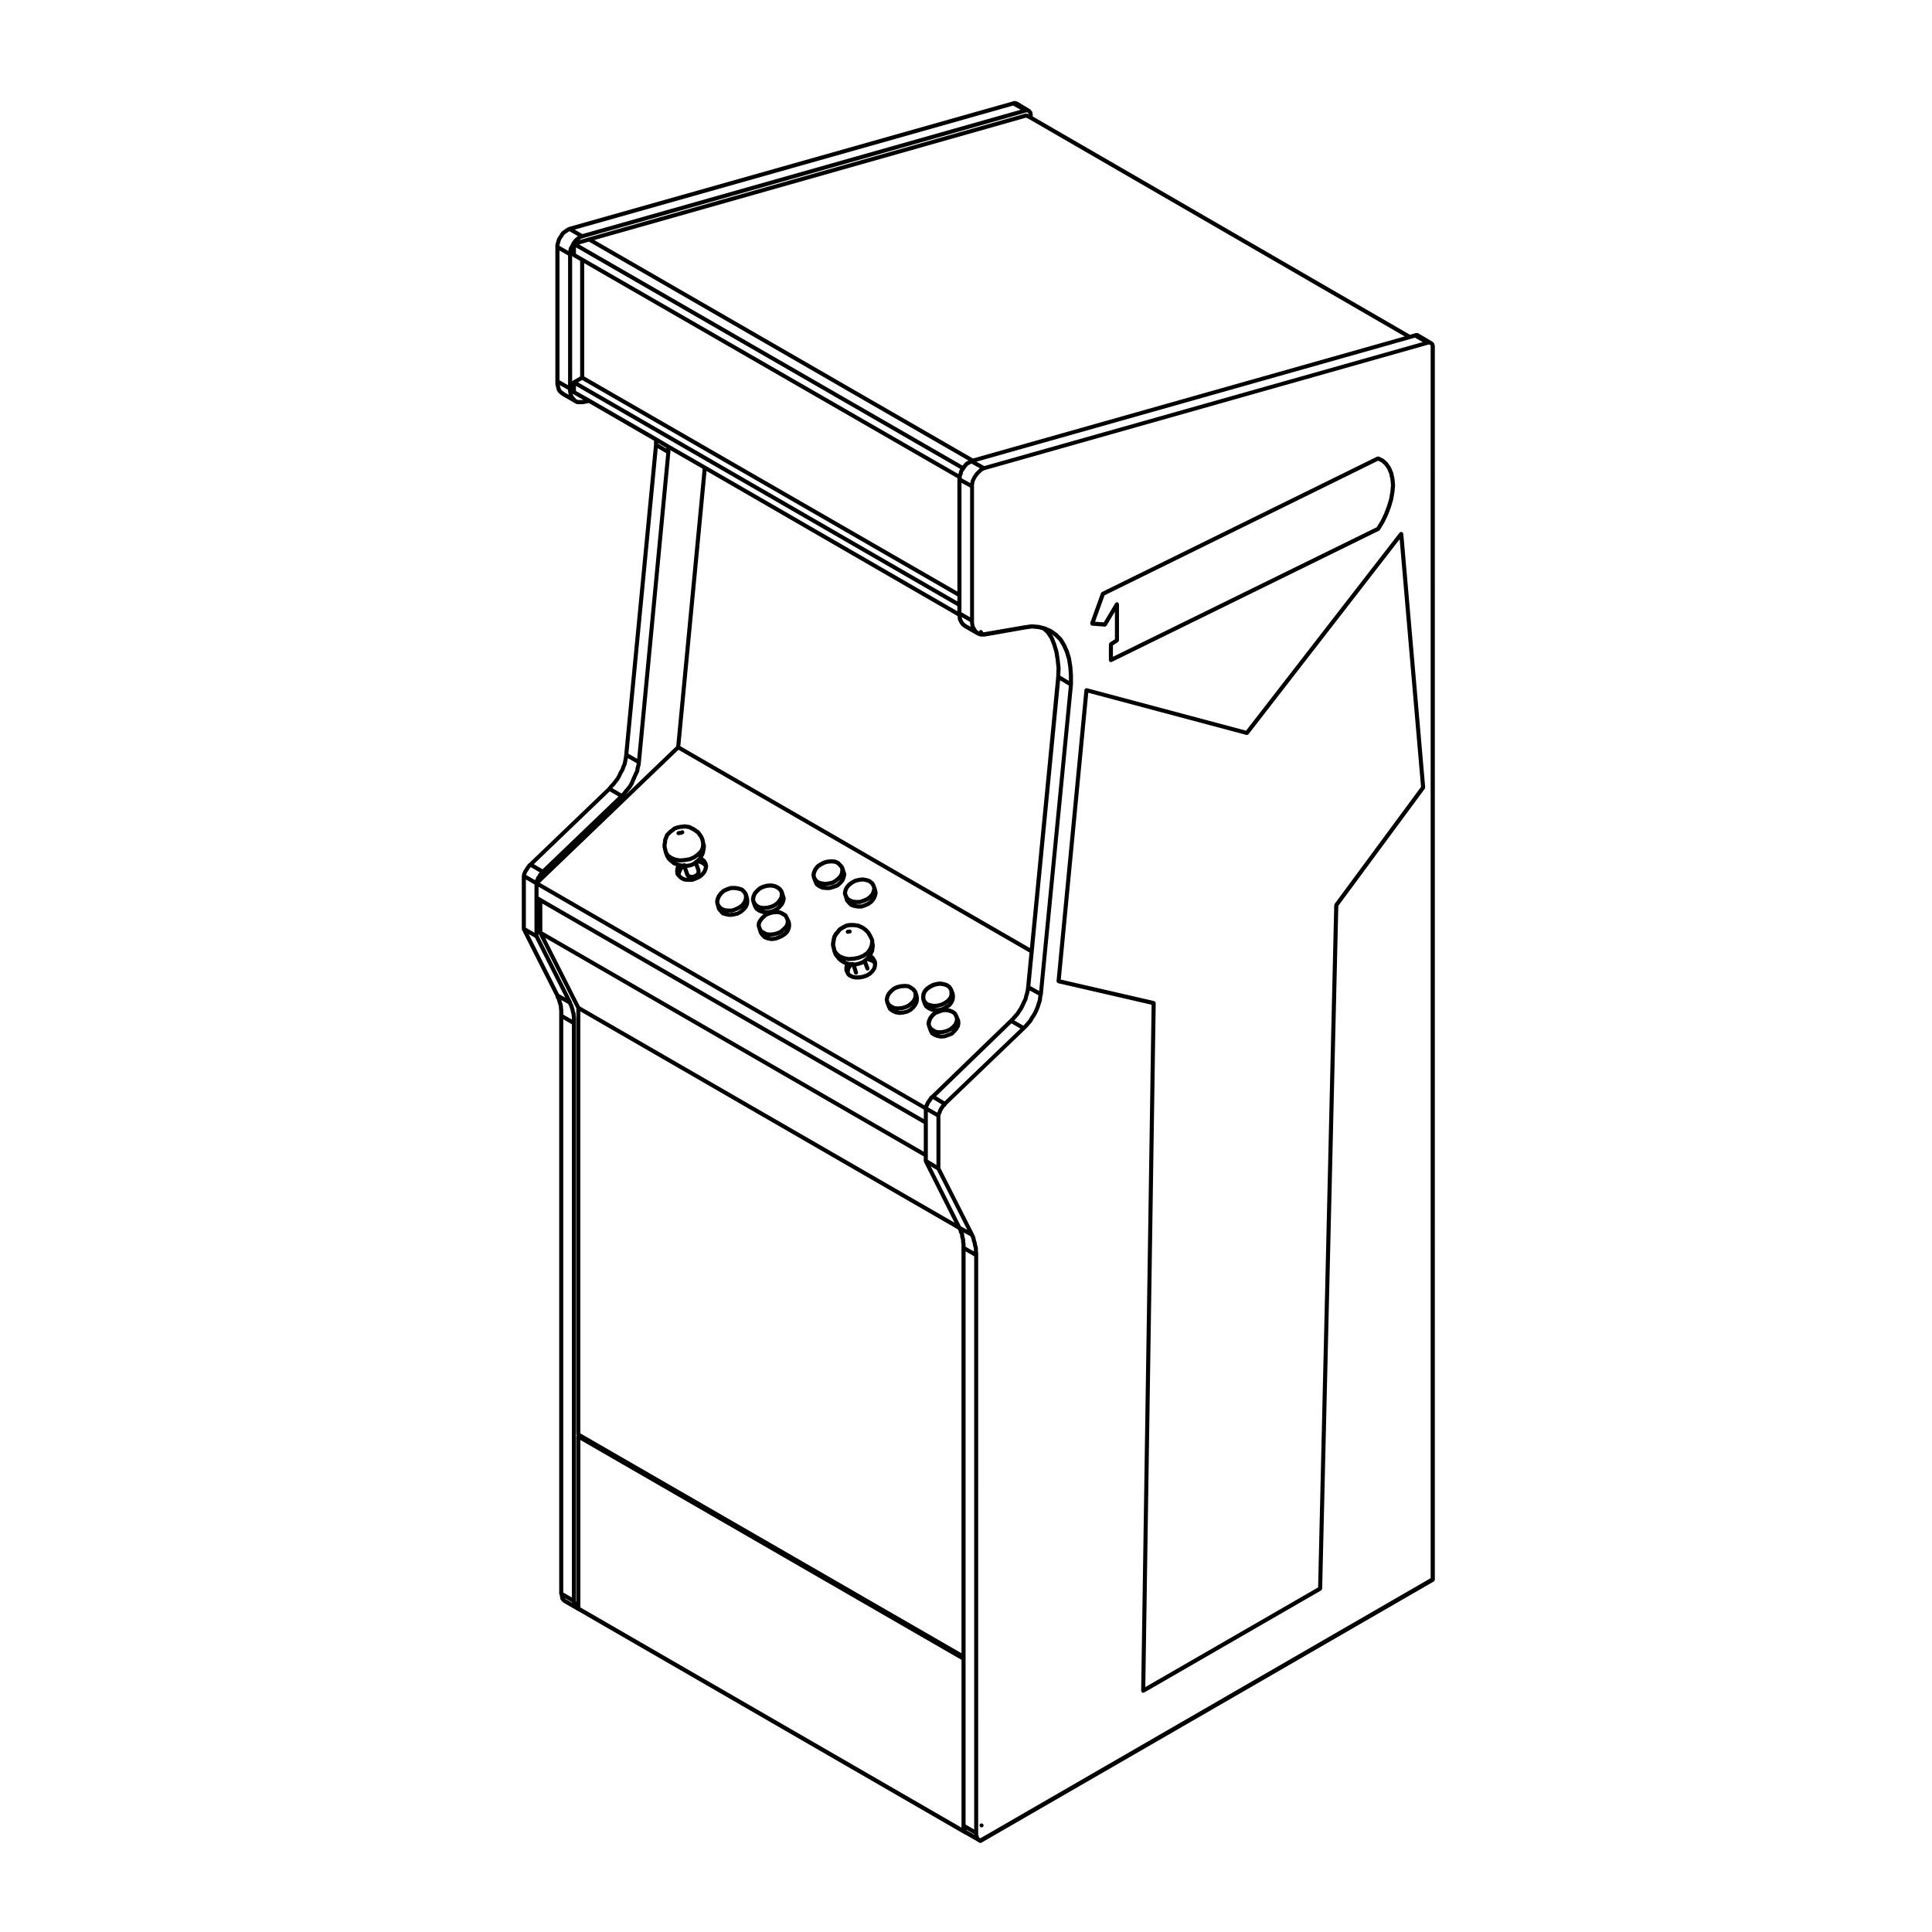 <?xml version="1.0" encoding="UTF-8"?>
<!-- Uploaded to: ICON Repo, www.svgrepo.com, Generator: ICON Repo Mixer Tools -->
<svg fill="#000000" width="800px" height="800px" version="1.1" viewBox="144 144 512 512" xmlns="http://www.w3.org/2000/svg">
 <g>
  <path d="m323.81 365.34c0.039 0 0.09-0.012 0.125-0.02l0.336-0.09c0.004 0 0.016-0.012 0.02-0.012 0.035 0.012 0.066 0.039 0.086 0.039 0.023 0.004 0.031-0.012 0.047-0.023 0.02 0.012 0.035 0.02 0.055 0.02 0.086 0 0.16-0.02 0.238-0.059l0.336-0.168c0.266-0.125 0.371-0.453 0.246-0.719-0.137-0.266-0.465-0.371-0.73-0.238l-0.316 0.156c-0.086-0.02-0.152-0.059-0.242-0.031l-0.332 0.082c-0.293 0.07-0.465 0.363-0.387 0.648 0.062 0.25 0.277 0.414 0.52 0.414z"/>
  <path d="m376.38 398.75-0.332-0.672c-0.012-0.012-0.031-0.012-0.035-0.031-0.004-0.012 0-0.031-0.012-0.039l-0.418-0.59c-0.035-0.039-0.09-0.051-0.125-0.082-0.035-0.031-0.047-0.082-0.102-0.102l-0.176-0.082 0.195-0.527 0.227-0.383c0.031-0.051 0.012-0.102 0.02-0.145 0.02-0.051 0.066-0.082 0.066-0.125v-0.309l0.16-0.953c0-0.031-0.031-0.059-0.031-0.09s0.031-0.059 0.031-0.09l-0.102-0.504v-0.012-0.012l-0.066-0.363v-0.453c0-0.039-0.039-0.07-0.047-0.102-0.012-0.039 0.012-0.07 0-0.105l-0.168-0.414c-0.004-0.012-0.02-0.012-0.02-0.02-0.004-0.012 0-0.012 0-0.02l-0.258-0.516-0.168-0.332s-0.012 0-0.016-0.012c0-0.012 0.004-0.012 0-0.02l-0.508-0.848c-0.012-0.02-0.039-0.02-0.051-0.039-0.02-0.02-0.012-0.051-0.035-0.059l-0.332-0.344-0.328-0.332c-0.012-0.012-0.031-0.012-0.039-0.012-0.012-0.012-0.012-0.031-0.02-0.039l-0.676-0.504c-0.016-0.012-0.035 0-0.055-0.012-0.012-0.012-0.012-0.031-0.031-0.039l-0.332-0.168h-0.012c0-0.012-0.012-0.012-0.012-0.012l-0.926-0.422c-0.023-0.012-0.051 0-0.082 0-0.02-0.012-0.031-0.039-0.059-0.039l-1.094-0.168c-0.039-0.012-0.059 0.02-0.102 0.02-0.02 0-0.047-0.031-0.07-0.031h-1.094c-0.02 0-0.031 0.02-0.051 0.02-0.02 0-0.039-0.012-0.055-0.012l-0.84 0.168c-0.023 0.012-0.039 0.039-0.059 0.039-0.023 0.012-0.051 0-0.082 0.012l-0.836 0.422c-0.012 0-0.012 0.02-0.02 0.02-0.016 0.012-0.031 0-0.039 0.012l-0.238 0.156-0.57 0.324c-0.031 0.02-0.031 0.051-0.051 0.059-0.02 0.02-0.051 0.012-0.066 0.031l-0.172 0.168c-0.012 0.012-0.012 0.031-0.016 0.039-0.004 0.012-0.023 0.012-0.031 0.02l-0.559 0.719-0.238 0.227c-0.016 0.031-0.004 0.051-0.023 0.07-0.016 0.02-0.039 0.02-0.059 0.039l-0.504 0.848c-0.02 0.031 0 0.059-0.012 0.09-0.02 0.031-0.051 0.051-0.051 0.082l-0.18 0.844h0.012c0 0.012-0.012 0.012-0.012 0.012l-0.168 1.012c0 0.02 0.02 0.02 0.02 0.039-0.012 0.02-0.031 0.031-0.031 0.051v0.414c0 0.031 0.031 0.051 0.035 0.07 0 0.031-0.016 0.051-0.004 0.082l0.238 0.906 0.082 0.465c0.012 0.02 0.023 0.039 0.031 0.059 0.012 0.02-0.004 0.039 0 0.059l0.168 0.402 0.16 0.492c0.016 0.031 0.047 0.051 0.07 0.09 0.004 0.02 0 0.051 0.016 0.07l0.578 0.746 0.262 0.332c0.004 0.012 0.023 0.012 0.031 0.012 0.012 0.02 0.012 0.039 0.016 0.051l0.336 0.332c0.012 0.02 0.035 0.012 0.047 0.02 0.012 0.012 0.012 0.031 0.031 0.051l0.836 0.578c0.02 0.012 0.035 0.012 0.051 0.012 0.012 0.012 0.012 0.02 0.02 0.031l0.332 0.168c0.012 0.012 0.023 0 0.031 0.012 0.012 0 0.012 0.012 0.012 0.012l0.309 0.117-0.125 0.621c0 0.02 0.012 0.039 0.012 0.059-0.004 0.02-0.02 0.031-0.02 0.051v0.754c0 0.039 0.039 0.082 0.051 0.117 0.012 0.035-0.012 0.082 0.012 0.117l0.332 0.672c0 0.012 0.012 0.012 0.016 0.02v0.012c0.023 0.051 0.016 0.105 0.055 0.168l0.422 0.504c0.02 0.031 0.059 0.02 0.09 0.039 0.035 0.031 0.039 0.082 0.082 0.102l0.836 0.414c0.035 0.02 0.07 0.012 0.102 0.031 0.016 0 0.016 0.02 0.031 0.02l0.754 0.168c0.039 0.012 0.082 0.012 0.109 0.012h1.094c0.035 0 0.07 0 0.102-0.012l0.926-0.168c0.004 0 0.004-0.012 0.016-0.012h0.059l1.008-0.344c0.016 0 0.016-0.02 0.035-0.031 0.031-0.012 0.051 0 0.07-0.02l0.836-0.504c0.031-0.012 0.031-0.039 0.051-0.059 0.016-0.012 0.047 0 0.059-0.02l0.676-0.68c0.016-0.012 0.012-0.039 0.023-0.059 0.012-0.012 0.031 0 0.047-0.02l0.504-0.754c0.02-0.02 0.004-0.059 0.02-0.09s0.055-0.059 0.066-0.102l0.168-0.848c0-0.02-0.02-0.031-0.02-0.051 0.012-0.02 0.031-0.031 0.031-0.051v-0.754c0-0.051-0.039-0.082-0.051-0.117-0.008-0.035 0.012-0.09-0.004-0.129zm-5.633 3.738-0.637-0.137-0.684-0.344-0.227-0.266v-0.332l0.137-0.609 0.395-0.578 0.066-0.051 0.535 1.754c0.082 0.238 0.293 0.383 0.52 0.383 0.059 0 0.105-0.012 0.16-0.02 0.289-0.09 0.441-0.395 0.352-0.672l-0.457-1.508c0.035 0 0.055 0 0.086-0.012l0.926-0.258h0.012c0.012 0 0.02 0 0.035-0.012l0.902-0.324 0.516 1.359c0.09 0.215 0.289 0.344 0.504 0.344 0.07 0 0.125-0.012 0.195-0.031 0.273-0.105 0.406-0.414 0.312-0.691l-0.625-1.664 0.121-0.105 0.578 0.195 0.66 0.266 0.227 0.324v0.188l-0.137 0.691-0.402 0.609-0.598 0.598-0.719 0.434-0.926 0.312-0.836 0.145zm-1.516-12.781h1.09l0.973 0.145 0.855 0.383 0.266 0.137 0.609 0.453 0.312 0.312 0.293 0.289 0.469 0.785 0.152 0.297 0.242 0.484 0.121 0.309v0.363l-0.156 0.887-0.359 0.805-0.598 0.812-0.969 0.672-1.152 0.465-1.184 0.227-1.316 0.09-1.145-0.238-0.891-0.363-0.719-0.578-0.48-0.68-0.059-0.383c-0.012-0.012-0.02-0.012-0.02-0.02 0-0.012 0.012-0.02 0-0.031l-0.227-0.855v-0.309l0.156-0.945 0.082-0.422 0.07-0.324 0.422-0.711 0.203-0.207c0.016-0.012 0.012-0.02 0.016-0.031 0.012-0.012 0.031-0.012 0.035-0.02l0.559-0.73 0.102-0.09 0.523-0.309c0.004 0 0.004-0.012 0.012-0.012 0-0.012 0.02-0.012 0.02-0.012l0.238-0.145 0.734-0.371zm-1.32 8.805 0.828 0.168c0.035 0.012 0.07 0.012 0.105 0.012h0.031l1.426-0.082s0-0.012 0.012-0.012c0.02 0 0.051 0 0.07-0.012l1.258-0.246c0.004 0 0.016-0.012 0.02-0.02 0.031-0.012 0.051 0 0.07-0.012l1.258-0.504c0.02-0.012 0.02-0.031 0.039-0.039 0.02-0.012 0.051 0 0.074-0.02l0.781-0.539-0.02 0.031-0.516 0.516h-0.012v0.012l-0.004 0.012c-0.004 0.012-0.004 0.031-0.016 0.039-0.012 0.012-0.023 0.012-0.031 0.012l-0.492 0.402-0.332 0.258c-0.012 0-0.012 0.02-0.02 0.031l-0.828 0.309-0.828 0.227h-0.484l-0.047-0.031c-0.137-0.07-0.293-0.07-0.418-0.031-0.039 0-0.055-0.031-0.082-0.031h-0.09c-0.051 0-0.082 0.051-0.125 0.059l-0.734-0.117-0.754-0.312z"/>
  <path d="m365.14 379.51h0.023l0.926-0.344c0.031-0.012 0.039-0.051 0.074-0.059 0.023-0.031 0.07-0.02 0.102-0.051l0.754-0.672c0.004 0 0-0.02 0.004-0.031 0.012-0.012 0.031-0.012 0.039-0.02l0.586-0.672c0.016-0.012 0.004-0.051 0.023-0.07 0.02-0.031 0.059-0.051 0.074-0.082l0.332-0.848c0.004-0.012-0.012-0.031 0-0.039 0.004-0.02 0.023-0.031 0.023-0.039l0.172-0.754c0.004-0.051-0.023-0.102-0.023-0.145-0.004-0.051 0.023-0.09 0.012-0.145l-0.25-0.73v-0.012l-0.332-1.094c-0.016-0.039-0.055-0.059-0.074-0.09-0.02-0.039-0.012-0.07-0.039-0.102l-0.504-0.598h-0.02c0-0.012 0-0.02-0.012-0.02l-0.578-0.59c-0.023-0.031-0.07-0.02-0.098-0.039-0.031-0.02-0.035-0.059-0.07-0.082l-0.754-0.324c-0.031-0.02-0.055 0-0.098-0.012-0.031-0.012-0.039-0.039-0.074-0.039l-0.926-0.09c-0.016 0-0.023 0.02-0.047 0.02-0.016 0-0.023-0.02-0.051-0.02l-1.094 0.09c-0.016 0-0.031 0.02-0.051 0.02-0.016 0-0.031-0.012-0.051 0l-0.926 0.258c-0.02 0-0.031 0.02-0.051 0.031-0.02 0.012-0.051 0-0.066 0.012l-0.926 0.504c-0.004 0-0.004 0.02-0.016 0.02h-0.031l-0.754 0.516c-0.02 0.02-0.02 0.051-0.047 0.07-0.023 0.031-0.066 0.02-0.082 0.051l-0.59 0.754c-0.016 0.02 0 0.051-0.016 0.07-0.012 0.02-0.039 0.02-0.055 0.039l-0.324 0.754c-0.012 0.02 0 0.039-0.012 0.059 0 0.012-0.023 0.02-0.035 0.039l-0.16 0.754c-0.004 0.039 0.016 0.082 0.016 0.117s-0.02 0.082-0.016 0.117l0.16 0.754c0.012 0.012 0.031 0.02 0.031 0.039 0.004 0.012 0 0.02 0 0.031l0.418 1.094c0.004 0.012 0.016 0.02 0.02 0.031 0.004 0 0 0.012 0 0.02l0.336 0.672c0.035 0.082 0.098 0.125 0.156 0.176 0.012 0.012 0.012 0.031 0.02 0.039l0.754 0.504c0.023 0.012 0.039 0.012 0.059 0.012 0.012 0.012 0.012 0.031 0.023 0.031l0.75 0.332c0.051 0.031 0.102 0.031 0.141 0.039 0.016 0 0.016 0.012 0.031 0.012l0.922 0.082c0.02 0.012 0.039 0.012 0.051 0.012h0.926c0.059 0 0.105-0.012 0.16-0.031zm-1.332-0.719h-0.828l-0.297-0.02 0.902-0.082c0.012 0 0.012 0 0.012-0.012h0.082l1.082-0.258c0.016 0 0.02-0.02 0.039-0.031 0.035-0.012 0.074-0.012 0.105-0.02l0.754-0.422c0.012-0.012 0.012-0.031 0.023-0.031 0.016-0.012 0.031-0.012 0.051-0.02l0.836-0.68c0.02-0.012 0.02-0.031 0.031-0.039 0.012-0.012 0.031-0.012 0.039-0.02l0.168-0.176-0.031 0.039-0.504 0.578-0.648 0.578-0.836 0.297zm-0.418-5.894 0.988-0.082 0.789 0.07 0.586 0.258 0.52 0.523 0.371 0.434 0.059 0.453-0.082 0.699-0.266 0.598-0.5 0.57-0.77 0.621-0.648 0.352-0.984 0.227-0.887 0.082-0.836-0.145-0.699-0.215-0.438-0.371-0.332-0.527-0.117-0.539 0.133-0.59 0.289-0.641 0.5-0.641 0.672-0.441 0.848-0.465zm-1.211 5.824h-0.012z"/>
  <path d="m376.41 379.72c0-0.012-0.016-0.012-0.016-0.02-0.004-0.02 0.004-0.031 0-0.039l-0.418-1.18c-0.004-0.02-0.031-0.02-0.039-0.031 0-0.02 0.012-0.039 0-0.059l-0.332-0.578c-0.02-0.031-0.059-0.039-0.09-0.07-0.02-0.02-0.02-0.07-0.051-0.09l-0.754-0.59c-0.023-0.02-0.059-0.012-0.09-0.031-0.031-0.012-0.039-0.039-0.074-0.059l-0.75-0.246c-0.012-0.012-0.031 0.012-0.039 0-0.02 0-0.02-0.02-0.035-0.02l-0.926-0.168c-0.031-0.012-0.047 0.012-0.074 0.012-0.031 0-0.039-0.02-0.07-0.02l-0.926 0.082c-0.02 0.012-0.023 0.02-0.035 0.031-0.016 0-0.023-0.02-0.047-0.012l-1.094 0.246c-0.02 0.012-0.031 0.039-0.055 0.051-0.023 0.012-0.059-0.012-0.086 0.012l-0.918 0.504c-0.02 0.012-0.02 0.031-0.031 0.031-0.016 0.012-0.031 0-0.051 0.02l-0.754 0.578c-0.016 0.02-0.004 0.039-0.02 0.051-0.016 0.02-0.039 0.012-0.055 0.02l-0.586 0.68c-0.02 0.02-0.004 0.051-0.02 0.082-0.02 0.02-0.055 0.031-0.07 0.059l-0.332 0.754c-0.012 0.012 0.012 0.039 0 0.059-0.012 0.02-0.031 0.031-0.039 0.051l-0.168 0.836c-0.004 0.059 0.023 0.102 0.035 0.145 0 0.051-0.023 0.102-0.012 0.145l0.25 0.66 0.324 1.152c0.016 0.051 0.066 0.082 0.086 0.117 0.016 0.031 0.012 0.059 0.023 0.082l0.508 0.59c0.012 0.012 0.016 0.012 0.016 0.012 0.012 0.012 0.012 0.02 0.012 0.02l0.59 0.59c0.031 0.039 0.082 0.031 0.109 0.051 0.039 0.02 0.055 0.07 0.098 0.082l0.754 0.258c0.02 0.012 0.039 0 0.07 0.012l0.004 0.012 0.926 0.168c0.035 0.012 0.07 0.012 0.105 0.012h1.09c0.066 0 0.121-0.012 0.18-0.039l0.926-0.332h0.012c0.016-0.012 0.02-0.012 0.031-0.012l0.926-0.422c0.02-0.012 0.02-0.031 0.039-0.039 0.02-0.02 0.051-0.012 0.07-0.031l0.754-0.578c0.02-0.02 0.016-0.051 0.039-0.07 0.012-0.012 0.039-0.012 0.059-0.031l0.578-0.754c0.012-0.012 0.012-0.031 0.016-0.051 0.016-0.02 0.047-0.031 0.055-0.059l0.332-0.754c0.012-0.012-0.012-0.031 0-0.051s0.031-0.031 0.031-0.051l0.176-0.754c0.004-0.051-0.031-0.082-0.031-0.117s0.035-0.082 0.031-0.117zm-5.094 3.957-0.691-0.125 0.258 0.02h0.059 0.918c0.055 0 0.109-0.012 0.176-0.02l1.004-0.332c0.012 0 0.012-0.012 0.012-0.012 0.012-0.012 0.02-0.012 0.031-0.012l1.008-0.422c0.016-0.012 0.023-0.031 0.047-0.039 0.023-0.02 0.051-0.012 0.082-0.031l0.523-0.414-0.145 0.195-0.648 0.504-0.855 0.395-0.805 0.297h-0.973zm0.539-5.996 0.816-0.082 0.816 0.156 0.637 0.207 0.594 0.465 0.262 0.453 0.191 0.559-0.125 0.578-0.297 0.711-0.492 0.559-0.66 0.516-0.918 0.383-0.91 0.309h-0.82l-0.816-0.082-0.699-0.277-0.52-0.383-0.258-0.523-0.195-0.523 0.125-0.629 0.273-0.621 0.516-0.578 0.676-0.523 0.828-0.453z"/>
  <path d="m342.57 382.71-0.074-0.672c-0.012-0.02-0.023-0.02-0.023-0.039 0-0.012 0.012-0.031 0.012-0.039l-0.344-1.18c-0.004-0.031-0.047-0.051-0.059-0.082s0-0.07-0.031-0.102l-0.07-0.09v-0.012l-0.422-0.57c-0.012-0.012-0.035-0.012-0.039-0.02-0.016-0.012-0.012-0.031-0.016-0.039l-0.508-0.504c-0.035-0.031-0.09-0.031-0.125-0.051-0.035-0.02-0.059-0.07-0.098-0.082l-0.852-0.258h-0.02c-0.02 0-0.02-0.012-0.035-0.012l-0.926-0.176c-0.016 0-0.031 0.012-0.047 0.012-0.02 0-0.031-0.02-0.055-0.02h-1.09c-0.035 0-0.051 0.031-0.09 0.039-0.02 0-0.051-0.02-0.082-0.012l-1.012 0.332c-0.012 0.012-0.016 0.02-0.02 0.02-0.012 0.012-0.016 0-0.031 0l-0.926 0.422c-0.031 0.012-0.031 0.039-0.055 0.059-0.023 0.02-0.055 0.012-0.074 0.031l-0.672 0.578c-0.02 0.02-0.02 0.039-0.031 0.051-0.016 0.02-0.031 0.02-0.051 0.031l-0.578 0.754c-0.02 0.02-0.012 0.051-0.023 0.07-0.016 0.02-0.039 0.02-0.047 0.039l-0.332 0.754c-0.012 0.02 0 0.051-0.012 0.059 0 0.02-0.031 0.031-0.035 0.059l-0.168 0.836c-0.012 0.039 0.023 0.082 0.023 0.117 0 0.035-0.023 0.07-0.02 0.117l0.168 0.672c0 0.012 0.012 0.012 0.012 0.012v0.012l0.332 1.18c0.016 0.039 0.059 0.07 0.09 0.105 0.016 0.031 0 0.07 0.023 0.09l0.508 0.59 0.492 0.59c0.039 0.031 0.09 0.031 0.121 0.051 0.055 0.039 0.074 0.09 0.137 0.105l0.84 0.258c0.016 0 0.031 0 0.047 0.012h0.012l0.926 0.168c0.031 0.012 0.066 0.012 0.102 0.012h0.047l1.008-0.082 0.004-0.012c0.023 0 0.051 0 0.07-0.012l1.094-0.246c0.016-0.012 0.023-0.02 0.039-0.031 0.031-0.012 0.059-0.012 0.102-0.02l0.926-0.516c0.016-0.012 0.023-0.031 0.039-0.039 0.016-0.012 0.035-0.012 0.051-0.031l0.68-0.578c0.012-0.012 0.012-0.031 0.02-0.039 0.012-0.012 0.023-0.012 0.031-0.012l0.586-0.672c0.016-0.031 0.012-0.051 0.023-0.07 0.02-0.031 0.051-0.039 0.07-0.07l0.332-0.754c0.012-0.031-0.012-0.059 0-0.09 0.012-0.031 0.047-0.051 0.047-0.082l0.086-0.848c0-0.02-0.023-0.039-0.023-0.059-0.004-0.012 0.023 0.016 0.016-0.016zm-4.309 3.148-0.898 0.082-0.676-0.125 0.258 0.031h0.055 1.008c0.055 0 0.117-0.012 0.18-0.039l0.926-0.332s0-0.012 0.004-0.012h0.031l0.926-0.422c0.02-0.012 0.02-0.02 0.035-0.031 0.016-0.012 0.035-0.012 0.055-0.02l0.535-0.371-0.055 0.059-0.598 0.523-0.812 0.441zm-0.418-5.981h0.953l0.852 0.156 0.676 0.195 0.383 0.383 0.387 0.523 0.07 0.551-0.074 0.621-0.266 0.609-0.516 0.648-0.73 0.516-0.863 0.395-0.812 0.297h-0.898l-0.82-0.082-0.68-0.277-0.457-0.395-0.332-0.527-0.109-0.473 0.133-0.66 0.281-0.641 0.523-0.672 0.574-0.504 0.816-0.371z"/>
  <path d="m353.58 388.35c-0.004-0.039-0.035-0.051-0.051-0.09-0.012-0.02 0.004-0.051 0-0.082l-0.508-1.094-0.012-0.012s0.012 0 0 0l-0.332-0.68c-0.023-0.051-0.074-0.059-0.105-0.09-0.031-0.039-0.035-0.102-0.09-0.125l-0.672-0.414c-0.004-0.012-0.016 0-0.02-0.012-0.012 0-0.016-0.012-0.023-0.02l-0.832-0.414c-0.039-0.02-0.07 0-0.105-0.012-0.031-0.012-0.051-0.039-0.09-0.051l-0.383-0.039 0.52-0.453c0.012-0.012 0.012-0.02 0.016-0.031 0.012-0.012 0.031 0 0.039-0.012l0.672-0.766c0.016-0.012 0.004-0.031 0.02-0.051 0.02-0.031 0.055-0.051 0.07-0.082l0.332-0.754c0.012-0.02-0.012-0.039 0-0.051 0.012-0.02 0.031-0.031 0.039-0.059l0.156-0.746c0.02-0.059-0.016-0.102-0.023-0.145 0-0.051 0.023-0.102 0.012-0.145l-0.242-0.734-0.332-1.094c-0.012-0.031-0.051-0.051-0.059-0.07-0.02-0.039-0.012-0.07-0.023-0.102l-0.508-0.672c-0.02-0.02-0.055-0.02-0.07-0.051-0.023-0.02-0.023-0.051-0.051-0.07l-0.59-0.422c-0.016-0.012-0.035 0-0.051-0.012-0.02-0.012-0.023-0.031-0.051-0.039l-0.746-0.332c-0.02-0.012-0.051 0-0.066 0-0.023-0.012-0.035-0.031-0.059-0.039l-0.926-0.168c-0.023 0-0.047 0.02-0.07 0.012-0.023 0-0.039-0.02-0.07-0.02l-1.098 0.09c-0.016 0-0.023 0.02-0.039 0.02-0.023 0.012-0.039-0.012-0.055-0.012l-0.926 0.258c-0.016 0.012-0.02 0.02-0.035 0.031-0.02 0.012-0.035-0.012-0.051 0l-0.926 0.414c-0.02 0.02-0.031 0.059-0.055 0.07-0.023 0.02-0.059 0.012-0.074 0.02l-0.754 0.68c-0.016 0.012-0.012 0.02-0.016 0.031-0.012 0.012-0.023 0.012-0.035 0.02l-0.59 0.672c-0.02 0.031-0.012 0.059-0.031 0.082-0.016 0.031-0.047 0.031-0.051 0.059l-0.344 0.754c-0.004 0.02 0.012 0.039 0 0.059-0.004 0.02-0.031 0.031-0.039 0.051l-0.168 0.848c-0.004 0.039 0.023 0.07 0.023 0.105 0 0.051-0.023 0.082-0.016 0.125l0.168 0.672c0 0.012 0.016 0.02 0.016 0.02v0.031l0.418 1.18c0.012 0.012 0.031 0.02 0.039 0.039 0.004 0.012 0 0.031 0.004 0.039l0.332 0.59c0.016 0.031 0.055 0.02 0.074 0.039 0.031 0.039 0.031 0.102 0.07 0.125l0.672 0.504c0.031 0.02 0.059 0.012 0.09 0.031 0.016 0.012 0.016 0.031 0.039 0.039l0.84 0.332c0.023 0.012 0.055 0.012 0.074 0.02 0.012 0 0.02 0.012 0.031 0.012l0.469 0.09-0.559 0.492c-0.012 0.012 0 0.031-0.016 0.039-0.012 0-0.023 0-0.035 0.012l-0.586 0.672c-0.012 0.02-0.012 0.051-0.02 0.059-0.016 0.02-0.039 0.02-0.051 0.039l-0.422 0.754c-0.016 0.031 0 0.059-0.004 0.09-0.016 0.039-0.055 0.07-0.055 0.105l-0.086 0.754c-0.004 0.039 0.023 0.082 0.035 0.117 0 0.039-0.023 0.07-0.012 0.105l0.242 0.734v0.012l0.336 1.094c0.012 0.039 0.051 0.059 0.066 0.09 0.016 0.02 0.004 0.051 0.023 0.082l0.5 0.672c0.012 0.012 0.023 0.012 0.035 0.02 0.012 0.012 0.012 0.02 0.02 0.039l0.504 0.504c0.035 0.031 0.074 0.02 0.105 0.039 0.035 0.031 0.047 0.059 0.086 0.082l0.836 0.332c0.02 0.012 0.055 0.012 0.086 0.02 0.004 0 0.004 0.012 0.02 0.012l0.926 0.176h0.102 0.039l1.02-0.09 0.004-0.012c0.047 0 0.086 0 0.125-0.02l0.926-0.332s0-0.012 0.012-0.012h0.031l0.922-0.422c0.016-0.012 0.02-0.031 0.031-0.031 0.02-0.012 0.039-0.012 0.059-0.02l0.836-0.59c0.02-0.012 0.02-0.039 0.035-0.059 0.016-0.012 0.051-0.012 0.066-0.031l0.59-0.672c0.016-0.02 0.004-0.039 0.02-0.07 0.02-0.031 0.055-0.051 0.07-0.082l0.332-0.848c0.016-0.02-0.004-0.039 0-0.07 0.012-0.031 0.039-0.039 0.047-0.07l0.082-0.754c0.004-0.031-0.016-0.039-0.016-0.059 0-0.02 0.02-0.039 0.016-0.059zm-6.242-9.074 0.969-0.07 0.801 0.137 0.645 0.297 0.473 0.332 0.363 0.492 0.066 0.551-0.066 0.59-0.348 0.621-0.441 0.59-0.734 0.59-0.828 0.371-0.836 0.227-0.91 0.082-0.801-0.07-0.684-0.277-0.453-0.395-0.332-0.527-0.117-0.473 0.133-0.672 0.281-0.621 0.516-0.59 0.664-0.59 0.82-0.363zm3.926 7.414 0.527 0.324 0.246 0.504 0.207 0.598-0.07 0.57-0.258 0.578-0.598 0.598-0.676 0.598-0.812 0.363-0.918 0.238-0.836 0.07-0.77-0.07-0.727-0.363-0.523-0.324-0.25-0.504-0.207-0.598 0.07-0.539 0.332-0.609 0.527-0.609 0.66-0.59 0.816-0.363 0.918-0.238 0.906-0.07 0.707 0.07zm-4.82-1.531h0.051 0.039l1.012-0.082c0.004 0 0.004-0.012 0.012-0.012 0.023 0 0.059 0 0.086-0.012l0.926-0.258c0.012 0 0.016-0.012 0.023-0.012 0.016-0.012 0.039 0 0.059-0.02l0.922-0.414c0.023-0.012 0.023-0.031 0.047-0.051 0.02-0.012 0.055-0.012 0.074-0.02l0.676-0.539-0.211 0.238-0.594 0.523-0.898 0.453-0.906 0.227-0.816 0.07-0.586-0.105zm1.332 7.035 0.266 0.02c0.016 0 0.031 0.012 0.047 0.012s0.031-0.012 0.051-0.012l0.926-0.082h0.012c0.023-0.012 0.051-0.012 0.07-0.02l1.008-0.246c0.016 0 0.016-0.02 0.023-0.02 0.02-0.012 0.047 0 0.07-0.012l0.926-0.422c0.031-0.012 0.031-0.039 0.055-0.059 0.023-0.02 0.059-0.012 0.086-0.031l0.754-0.672c0-0.012 0-0.012 0.004-0.02 0 0 0.012 0 0.012-0.012l0.172-0.156-0.492 0.551-0.742 0.523-0.875 0.398-0.832 0.309-0.867 0.07z"/>
  <path d="m387.44 407.92c-0.004-0.02-0.02-0.031-0.031-0.051 0-0.012 0.012-0.031 0.012-0.039l-0.332-1.102c-0.012-0.031-0.051-0.039-0.059-0.07-0.02-0.031-0.012-0.07-0.031-0.09l-0.504-0.68c-0.02-0.02-0.051-0.02-0.07-0.039-0.031-0.02-0.031-0.059-0.051-0.07l-0.59-0.422c-0.012-0.012-0.02 0-0.031-0.012-0.012 0-0.012-0.02-0.02-0.031l-0.754-0.414c-0.039-0.02-0.074 0-0.105-0.012-0.039-0.02-0.066-0.051-0.102-0.059l-0.926-0.082c-0.02 0-0.031 0.012-0.051 0.012-0.016 0-0.02-0.012-0.051-0.012l-1.094 0.082c-0.012 0.012-0.031 0.02-0.039 0.02-0.02 0-0.023-0.012-0.051 0l-1.004 0.258c-0.02 0-0.031 0.02-0.051 0.031-0.02 0.012-0.039-0.012-0.07 0.012l-0.836 0.414c-0.02 0.012-0.02 0.039-0.047 0.059-0.023 0.012-0.055 0-0.07 0.02l-0.75 0.672c-0.02 0.012-0.012 0.031-0.02 0.039-0.012 0.012-0.02 0-0.031 0.012l-0.586 0.68c-0.023 0.02-0.016 0.051-0.035 0.082-0.012 0.02-0.039 0.031-0.055 0.059l-0.336 0.754c-0.012 0.012 0.012 0.031 0 0.051s-0.023 0.031-0.031 0.051l-0.168 0.754c-0.012 0.039 0.02 0.07 0.02 0.105 0 0.051-0.031 0.082-0.02 0.117l0.168 0.754c0 0.02 0.012 0.031 0.02 0.039 0.012 0.012-0.012 0.031 0 0.039l0.422 1.094c0 0.012 0.016 0.012 0.016 0.02 0.012 0.012 0 0.02 0.004 0.031l0.332 0.672c0.039 0.07 0.102 0.125 0.156 0.168 0.012 0.012 0.012 0.031 0.031 0.039l0.746 0.504c0.02 0.012 0.047 0.012 0.059 0.02 0.012 0 0.012 0.02 0.031 0.031l0.75 0.332c0.023 0.012 0.066 0.012 0.098 0.02 0.012 0 0.02 0.012 0.031 0.02l0.926 0.156c0.031 0.012 0.059 0.02 0.09 0.02 0.02 0 0.039-0.012 0.055-0.012l0.926-0.082 0.012-0.012c0.023 0 0.035 0 0.066-0.012l1.094-0.246c0.012 0 0.02-0.031 0.035-0.031 0.035 0 0.07 0 0.105-0.02l0.926-0.504c0.016-0.012 0.016-0.039 0.031-0.051 0.02-0.02 0.039-0.012 0.066-0.02l0.664-0.59c0.02-0.012 0.02-0.039 0.031-0.059 0.02-0.012 0.035-0.012 0.051-0.02l0.578-0.746c0.012-0.02 0.012-0.039 0.02-0.059 0.02-0.02 0.047-0.039 0.051-0.059l0.332-0.754c0.012-0.02-0.004-0.051 0-0.082 0.012-0.031 0.047-0.039 0.051-0.082l0.082-0.754c0-0.02-0.012-0.039-0.012-0.059 0-0.02 0.012-0.039 0.012-0.059zm-4.227 3.898-0.82 0.082-0.59-0.105 0.098 0.012h0.055 0.039l1.012-0.09h0.012c0.031 0 0.059-0.012 0.09-0.02l0.918-0.246c0.012 0 0.02-0.012 0.031-0.02 0.02-0.012 0.035 0 0.059-0.012l0.926-0.422c0.02-0.012 0.02-0.031 0.047-0.039 0.016-0.012 0.047-0.012 0.066-0.031l0.594-0.473-0.145 0.188-0.586 0.516-0.805 0.441zm-0.422-5.902 0.996-0.082 0.766 0.07 0.629 0.344 0.492 0.363 0.367 0.484 0.066 0.551-0.07 0.621-0.266 0.598-0.508 0.57-0.75 0.609-0.828 0.371-0.832 0.227-0.906 0.07-0.781-0.07-0.711-0.352-0.473-0.332-0.312-0.504-0.121-0.551 0.125-0.59 0.289-0.621 0.516-0.59 0.676-0.598 0.73-0.363z"/>
  <path d="m398.53 415.05-0.09-0.672c0-0.031-0.031-0.039-0.039-0.07 0-0.031 0.016-0.051 0-0.07l-0.484-1.145-0.023-0.039c-0.004-0.012-0.012-0.012-0.012-0.012-0.004-0.012 0-0.02-0.004-0.02l-0.336-0.672c-0.012-0.051-0.059-0.059-0.102-0.102-0.031-0.031-0.031-0.082-0.07-0.102l-0.59-0.422c-0.012-0.02-0.039-0.012-0.059-0.02-0.02-0.012-0.023-0.039-0.051-0.051l-0.836-0.332c-0.02 0-0.039 0.012-0.059 0-0.016 0-0.02-0.02-0.051-0.031l-0.484-0.09 0.578-0.344c0.031-0.02 0.039-0.07 0.066-0.09 0.023-0.031 0.066-0.02 0.086-0.051l0.59-0.746c0.012-0.02 0.004-0.039 0.012-0.051 0.02-0.031 0.047-0.039 0.059-0.07l0.332-0.746c0.012-0.031-0.004-0.059 0-0.082 0.012-0.031 0.039-0.059 0.039-0.09l0.09-0.754c0-0.02-0.02-0.039-0.02-0.051 0-0.031 0.02-0.051 0.02-0.07l-0.09-0.746c0-0.031-0.031-0.039-0.039-0.07 0-0.031 0.02-0.051 0.012-0.07l-0.422-1.094c0-0.02-0.031-0.02-0.039-0.039-0.012-0.02 0-0.031-0.012-0.051l-0.414-0.68c-0.02-0.031-0.055-0.031-0.09-0.051-0.02-0.031-0.02-0.07-0.051-0.102l-0.672-0.492c-0.031-0.031-0.059-0.012-0.09-0.031-0.023-0.012-0.031-0.051-0.059-0.059l-0.754-0.246c-0.02-0.012-0.031 0-0.051 0-0.016 0-0.02-0.02-0.039-0.031l-1.004-0.168c-0.023 0-0.051 0.02-0.082 0.02-0.02 0-0.039-0.02-0.059-0.02l-0.848 0.09c-0.02 0-0.031 0.012-0.031 0.012-0.02 0.012-0.031 0-0.051 0l-1.012 0.258c-0.016 0-0.02 0.02-0.039 0.031s-0.039 0-0.07 0.012l-0.836 0.422c-0.012 0-0.012 0.02-0.02 0.031-0.02 0-0.035 0-0.039 0.012l-0.848 0.578c-0.02 0.02-0.02 0.039-0.031 0.059-0.031 0.02-0.051 0.012-0.07 0.031l-0.59 0.672c-0.02 0.02 0 0.059-0.02 0.082-0.02 0.031-0.051 0.039-0.059 0.059l-0.332 0.754c-0.02 0.031 0 0.059-0.012 0.09s-0.039 0.051-0.039 0.082l-0.082 0.836c-0.012 0.031 0.012 0.039 0.012 0.059 0 0.031-0.012 0.039-0.012 0.059l0.082 0.68c0.012 0.02 0.023 0.031 0.031 0.051 0.012 0.02-0.004 0.039 0 0.059l0.422 1.18c0.012 0.02 0.02 0.02 0.031 0.039s0 0.031 0.012 0.039l0.328 0.59c0.016 0.031 0.066 0.02 0.074 0.051 0.039 0.039 0.047 0.102 0.102 0.125l0.75 0.516c0.023 0.012 0.035 0.012 0.066 0.02 0 0 0 0.012 0.02 0.02l0.754 0.332c0.051 0.02 0.09 0.031 0.137 0.039 0.016 0 0.016 0.012 0.031 0.012l0.383 0.039-0.523 0.453c-0.012 0.012-0.012 0.031-0.023 0.039-0.016 0.02-0.035 0.012-0.047 0.031l-0.59 0.754c-0.016 0.02-0.012 0.051-0.02 0.07-0.012 0.012-0.031 0.02-0.051 0.039l-0.332 0.754c-0.004 0.02 0 0.039-0.004 0.059 0 0.012-0.023 0.02-0.035 0.039l-0.168 0.754c-0.004 0.051 0.031 0.082 0.031 0.125 0 0.039-0.031 0.082-0.02 0.117l0.168 0.68c0 0.012 0.012 0.012 0.02 0.02 0 0.012-0.012 0.02 0 0.031l0.414 1.18c0.012 0.012 0.02 0.012 0.031 0.031 0 0-0.012 0.012 0 0.02l0.332 0.68c0.031 0.059 0.09 0.102 0.141 0.156 0.012 0 0.012 0.031 0.023 0.039l0.59 0.422c0.023 0.012 0.051 0.012 0.07 0.02 0.02 0.012 0.031 0.031 0.047 0.039l0.84 0.332c0.031 0.012 0.051 0.012 0.082 0.012 0.012 0 0.016 0.02 0.02 0.02l0.926 0.168c0.031 0 0.059 0.012 0.102 0.012h0.039l1.012-0.09s0.012-0.012 0.02-0.012c0.039 0 0.082 0 0.117-0.02l0.926-0.332 0.926-0.344c0.039 0 0.051-0.051 0.09-0.07 0.031-0.031 0.082-0.02 0.105-0.051l0.672-0.672c0.012-0.012 0-0.012 0.012-0.02 0.012-0.012 0.012 0 0.016-0.012l0.59-0.672c0.016-0.031 0.004-0.051 0.023-0.07 0.012-0.02 0.031-0.012 0.039-0.031l0.422-0.754c0.02-0.031 0-0.059 0.012-0.102 0.012-0.031 0.051-0.059 0.051-0.102l0.09-0.754c0-0.02-0.02-0.039-0.02-0.07 0.012 0.031 0.031 0.012 0.031-0.012zm-4.273 3.074-0.855 0.07-0.676-0.117 0.262 0.02h0.051 0.051l0.918-0.082c0.012 0 0.012-0.012 0.02-0.012 0.023 0 0.051 0 0.082-0.012l0.926-0.258c0.012 0 0.012-0.012 0.02-0.02 0.02 0 0.039 0 0.066-0.012l0.926-0.414c0.016-0.012 0.016-0.039 0.035-0.051s0.051-0.012 0.07-0.02l0.363-0.277-0.57 0.559-0.805 0.297zm-1.809-12.801 0.734-0.082 0.898 0.145 0.637 0.215 0.523 0.395 0.312 0.484 0.059 0.516v0.711l-0.258 0.57-0.492 0.559-0.742 0.523-0.848 0.395-0.832 0.215-0.887 0.082-0.828-0.156-0.699-0.207-0.441-0.371-0.312-0.504-0.059-0.492 0.07-0.699 0.266-0.598 0.492-0.559 0.754-0.527 0.75-0.371zm3.769 7.328 0.422 0.309 0.266 0.523 0.195 0.516-0.125 0.641-0.281 0.621-0.5 0.57-0.672 0.523-0.828 0.371-0.836 0.227-0.828 0.082-0.777-0.07-0.715-0.363-0.457-0.324-0.324-0.516-0.105-0.473 0.125-0.578 0.277-0.641 0.523-0.672 0.559-0.484 0.828-0.309 0.855-0.312 0.867-0.07 0.805 0.145zm-1.758-2.203-0.871 0.484-0.785 0.207h-0.836l-0.297-0.02 0.906-0.082 0.012-0.012c0.031 0 0.059 0 0.09-0.012l0.926-0.246c0-0.012 0.012-0.02 0.02-0.02 0.02-0.012 0.047-0.012 0.059-0.012l0.926-0.422c0.02 0 0.02-0.031 0.031-0.039 0.02 0 0.039 0 0.059-0.012l0.66-0.465-0.16 0.195z"/>
  <path d="m403.75 627.37c-0.109 0.105-0.168 0.238-0.168 0.371 0 0.137 0.055 0.277 0.168 0.402 0.102 0.082 0.238 0.137 0.371 0.137 0.125 0 0.266-0.059 0.402-0.156 0.082-0.105 0.137-0.246 0.137-0.383 0-0.137-0.059-0.266-0.168-0.371-0.238-0.215-0.562-0.184-0.742 0z"/>
  <path d="m432.95 309.35c0.02 0.082 0.031 0.137 0.07 0.195 0.035 0.059 0.09 0.09 0.137 0.137 0.047 0.02 0.059 0.07 0.105 0.09 0.039 0.02 0.09 0.02 0.125 0.02 0.012 0 0.012 0.012 0.02 0.012l3.356 0.258h0.039c0.176 0 0.312-0.102 0.414-0.238 0.012-0.012 0.039-0.012 0.051-0.031l2.195-3.688v7.32l-1.352 0.848c-0.02 0.02-0.02 0.039-0.035 0.051-0.055 0.051-0.086 0.105-0.117 0.168-0.035 0.07-0.066 0.117-0.074 0.188-0.004 0.02-0.02 0.039-0.02 0.051v4.211c0 0.039 0.031 0.07 0.047 0.105 0.004 0.039-0.016 0.082 0.004 0.125 0.02 0.039 0.059 0.051 0.082 0.082 0.023 0.031 0.051 0.059 0.07 0.082 0.102 0.082 0.211 0.137 0.344 0.137 0.07 0 0.156-0.02 0.227-0.059l70.824-34.773c0.07-0.031 0.09-0.102 0.133-0.156 0.023-0.031 0.07-0.012 0.098-0.051l1.176-1.93v-0.02c0.004-0.02 0.02-0.02 0.02-0.031l0.926-1.93v-0.02c0.012-0.012 0.02-0.02 0.02-0.031l0.754-2.016c0.004 0 0-0.012 0-0.012 0.004-0.012 0.004-0.012 0.016-0.02l0.578-1.93c0-0.012-0.004-0.02 0-0.031 0-0.02 0.016-0.031 0.016-0.039l0.332-1.93v-0.02c0-0.02 0.012-0.02 0.012-0.02l0.168-1.848c0.004-0.031-0.016-0.039-0.016-0.051 0-0.02 0.02-0.039 0.016-0.059l-0.168-1.684c0-0.012-0.012-0.02-0.016-0.031 0-0.012 0.004-0.02 0.004-0.031l-0.336-1.516c0-0.012-0.023-0.02-0.031-0.039-0.004-0.02 0.004-0.039 0-0.059l-0.586-1.34c-0.012-0.02-0.039-0.031-0.047-0.039-0.012-0.02 0-0.039-0.012-0.059l-0.75-1.082c-0.02-0.02-0.039-0.02-0.059-0.039-0.012-0.02-0.004-0.039-0.02-0.059l-0.926-0.836c-0.023-0.02-0.051-0.012-0.082-0.031-0.016-0.012-0.02-0.039-0.047-0.059l-1.176-0.578c-0.016-0.012-0.031 0-0.047-0.012-0.059-0.02-0.121-0.012-0.191-0.012-0.074 0-0.141-0.02-0.211 0.012-0.004 0.012-0.016 0-0.035 0l-72.906 35.875h-0.012-0.012c-0.039 0.02-0.059 0.082-0.098 0.105-0.066 0.059-0.133 0.105-0.172 0.195l-2.852 7.891c-0.004 0.02 0.012 0.051 0 0.082-0.004 0.02-0.031 0.039-0.031 0.059 0.016 0.066 0.047 0.098 0.059 0.137zm3.785-7.598 72.477-35.66 0.883 0.441 0.828 0.746 0.684 0.992 0.543 1.258 0.316 1.414 0.156 1.602-0.156 1.762-0.328 1.898-0.562 1.867-0.75 1.988-0.902 1.891-1.078 1.773-69.902 34.328v-3.043l1.352-0.848c0.012-0.02 0.012-0.039 0.031-0.059 0.059-0.039 0.086-0.102 0.117-0.168 0.035-0.059 0.07-0.105 0.082-0.176 0-0.02 0.02-0.039 0.02-0.059v-9.582c0-0.02-0.02-0.031-0.02-0.059-0.012-0.07-0.047-0.117-0.082-0.176-0.039-0.07-0.07-0.117-0.117-0.168-0.02-0.012-0.023-0.039-0.047-0.051-0.047-0.031-0.098-0.012-0.141-0.02-0.051-0.02-0.082-0.059-0.133-0.059-0.023 0-0.047 0.031-0.07 0.031-0.07 0.012-0.109 0.039-0.172 0.07-0.07 0.039-0.125 0.07-0.156 0.125-0.02 0.02-0.051 0.02-0.066 0.039l-3.027 5.09-2.312-0.176z"/>
  <path d="m515.89 285.45c0-0.012-0.004-0.012-0.004-0.02-0.012-0.059-0.066-0.105-0.102-0.168-0.031-0.07-0.039-0.137-0.102-0.188 0 0 0-0.012-0.012-0.012-0.059-0.051-0.137-0.039-0.211-0.059-0.055-0.012-0.102-0.059-0.168-0.051h-0.012c-0.066 0.012-0.125 0.07-0.188 0.105-0.059 0.031-0.121 0.039-0.168 0.09-0.004 0.012-0.004 0.012-0.016 0.012l-40.684 52.477-42.168-11.246c-0.012-0.012-0.031 0.012-0.051 0-0.012 0-0.023-0.02-0.039-0.02-0.059 0-0.102 0.039-0.156 0.051-0.07 0.02-0.137 0.02-0.195 0.059-0.07 0.051-0.102 0.117-0.145 0.188-0.016 0.039-0.051 0.059-0.07 0.102-0.012 0.02 0.012 0.031 0.012 0.051-0.012 0.012-0.023 0.02-0.023 0.039l-7.394 77.129c-0.012 0.059 0.039 0.105 0.051 0.168 0.02 0.07 0.02 0.125 0.07 0.188 0.031 0.059 0.102 0.082 0.168 0.117 0.039 0.039 0.07 0.09 0.125 0.102l24.781 5.707-2.769 181.79c0 0.051 0.047 0.09 0.059 0.137 0.012 0.039-0.012 0.102 0.02 0.137 0.012 0.02 0.035 0.012 0.051 0.031 0.09 0.137 0.227 0.238 0.402 0.238h0.012c0.102 0 0.188-0.031 0.266-0.07l46.883-27.051c0.02-0.02 0.02-0.039 0.035-0.059 0.066-0.039 0.098-0.102 0.133-0.168 0.035-0.059 0.07-0.102 0.074-0.168 0-0.02 0.031-0.039 0.031-0.059l4.281-180.96 22.914-31.035c0.047-0.059 0.035-0.125 0.055-0.188 0.004-0.07 0.059-0.105 0.051-0.176zm-22.574 279.23-45.801 26.418 2.762-181.27c0-0.051-0.047-0.09-0.055-0.145-0.02-0.07-0.031-0.125-0.082-0.176-0.039-0.059-0.102-0.09-0.16-0.117-0.047-0.031-0.07-0.082-0.121-0.09l-24.742-5.699 7.285-76.016 41.898 11.18c0.051 0.012 0.09 0.012 0.133 0.012 0.152 0 0.277-0.07 0.379-0.176 0.012-0.02 0.035-0.012 0.051-0.02l40.066-51.672 5.664 65.621-22.902 31.016c-0.031 0.051-0.016 0.102-0.035 0.156-0.016 0.051-0.066 0.09-0.07 0.145z"/>
  <path d="m368.67 391.47c0.039 0 0.09-0.012 0.133-0.02l0.273-0.07c0.012 0 0.012 0.012 0.02 0.012 0.012 0 0.023-0.02 0.035-0.02 0.016 0 0.023 0.02 0.047 0.02 0.137 0 0.266-0.051 0.402-0.168 0.082-0.105 0.137-0.238 0.137-0.371 0-0.125-0.059-0.297-0.168-0.371-0.102-0.117-0.266-0.156-0.422-0.137-0.031 0-0.055 0.012-0.09 0.012-0.059 0-0.105-0.039-0.168-0.031l-0.328 0.09c-0.281 0.082-0.465 0.363-0.387 0.648 0.051 0.234 0.277 0.406 0.516 0.406z"/>
  <path d="m524.17 235.41-0.074-0.246c-0.012-0.012-0.016-0.012-0.016-0.02-0.02-0.102-0.051-0.195-0.109-0.277l-0.172-0.168-0.09-0.082c-0.016-0.031-0.051-0.02-0.074-0.039-0.023-0.02-0.031-0.051-0.066-0.059l-0.09-0.051-0.023-0.02c0-0.012-0.004 0-0.016-0.012-0.016-0.02-0.051-0.02-0.07-0.031l-3.215-1.898h-0.016c-0.012-0.012-0.012-0.012-0.016-0.012l-0.098-0.051-0.02-0.02c0-0.012-0.012-0.012-0.02-0.012-0.102-0.09-0.227-0.156-0.359-0.156h-0.344c-0.035 0-0.051 0.039-0.082 0.039s-0.059-0.02-0.098-0.012l-0.25 0.09-1.188 0.344-99.98-57.848v-0.609c0-0.039-0.031-0.059-0.039-0.09 0-0.031 0.02-0.059 0.012-0.082l-0.059-0.176-0.004-0.074c0-0.145-0.051-0.277-0.145-0.383l-0.176-0.168h-0.012c0-0.012-0.012-0.02-0.012-0.02-0.039-0.07-0.055-0.125-0.105-0.168-0.02-0.012-0.02-0.031-0.031-0.051l-0.246-0.156c-0.012-0.012-0.012-0.02-0.02-0.031-0.02-0.02-0.055-0.02-0.082-0.031l-3.129-1.891c-0.039-0.023-0.094-0.016-0.141-0.023-0.047-0.012-0.086-0.059-0.133-0.059h-0.133c-0.07-0.031-0.133-0.082-0.203-0.082h-0.336c-0.047 0-0.074 0.039-0.109 0.051-0.035 0.012-0.09-0.012-0.125 0.012l-0.117 0.059-117.57 33.25c-0.016 0.012-0.02 0.031-0.039 0.039-0.02 0-0.035-0.012-0.059 0l-0.332 0.168c-0.004 0.012-0.004 0.02-0.016 0.02h-0.02l-0.418 0.258c-0.012 0.012-0.012 0.02-0.016 0.02-0.012 0.012-0.023 0-0.031 0.012l-0.328 0.246-0.492 0.324c-0.031 0.02-0.031 0.051-0.047 0.07-0.023 0.02-0.055 0.02-0.074 0.039l-0.332 0.422c-0.012 0.012 0 0.031-0.012 0.031-0.012 0.02-0.031 0.02-0.039 0.031l-0.246 0.422-0.316 0.484c-0.004 0 0 0.012-0.004 0.012 0 0.012-0.012 0.012-0.012 0.012l-0.258 0.422c-0.012 0.02 0 0.051-0.012 0.07-0.012 0.02-0.039 0.031-0.051 0.059l-0.16 0.59-0.16 0.484s0.012 0.02 0.012 0.031c-0.012 0.012-0.023 0.02-0.031 0.031l-0.082 0.422c-0.004 0.02 0.012 0.031 0.012 0.051-0.004 0.016-0.035 0.012-0.035 0.031v36.715c0 0.02 0.016 0.031 0.023 0.051 0 0.012-0.016 0.031-0.016 0.051l0.086 0.492c0 0.02 0.02 0.031 0.031 0.051 0 0.012-0.012 0.02-0.012 0.039l0.152 0.465 0.082 0.465c0.004 0.039 0.047 0.059 0.059 0.102 0.004 0.031-0.012 0.07 0.016 0.09l0.25 0.422c0.004 0.02 0.035 0.012 0.047 0.031 0.016 0.02 0.016 0.059 0.031 0.07l0.344 0.344c0.004 0.012 0.02 0 0.035 0.012 0.012 0.012 0.012 0.031 0.016 0.039l0.344 0.258 0.332 0.246c0.012 0.012 0.031 0.012 0.035 0.02 0.012 0 0.012 0.012 0.016 0.012l3.359 1.941c0.012 0 0.016 0 0.023 0.012h0.004l0.332 0.168c0.086 0.051 0.16 0.059 0.242 0.059h1.445 0.102l1.484-0.309 17.281 9.996v1.094l-7.891 82.125-0.086 0.746-0.16 0.805-0.156 0.777-0.312 0.699c-0.012 0.02 0 0.031 0 0.031-0.012 0.012-0.016 0.012-0.023 0.02l-0.227 0.699-0.48 0.797c-0.004 0 0 0.02-0.004 0.039 0 0-0.02 0.012-0.023 0.02l-0.316 0.73-0.395 0.699-0.559 0.73h-0.012l-0.484 0.641-0.559 0.57c-0.012 0.012 0 0.02-0.016 0.031-0.012 0.02-0.023 0.012-0.035 0.02l-0.484 0.648-20.848 20.008-0.211 0.145c-0.039 0.02-0.039 0.059-0.059 0.09-0.035 0.031-0.07 0.031-0.09 0.059l-0.172 0.246-0.137 0.207-0.133 0.137c-0.02 0.02-0.012 0.051-0.031 0.082s-0.059 0.039-0.07 0.059l-0.152 0.312-0.141 0.215-0.176 0.246-0.156 0.258c-0.02 0.02-0.012 0.051-0.02 0.07-0.02 0.031-0.047 0.031-0.051 0.059l-0.07 0.215-0.156 0.309c-0.02 0.039 0 0.082-0.012 0.117-0.012 0.051-0.051 0.082-0.051 0.117v0.176l-0.051 0.156c-0.012 0.039 0.012 0.059 0.012 0.09-0.012 0.031-0.039 0.051-0.039 0.09v14.02c0 0.031 0.02 0.051 0.031 0.07 0.012 0.051 0.012 0.082 0.02 0.117 0.012 0.02-0.004 0.039 0.012 0.059l8.871 17.574 0.066 0.352c0.016 0.051 0.051 0.082 0.074 0.117 0.016 0.031 0.004 0.07 0.023 0.102l0.176 0.238 0.066 0.297c0.004 0.031 0.023 0.039 0.031 0.059 0 0.012-0.004 0.02 0 0.039l0.141 0.363 0.082 0.383c0.012 0.02 0.02 0.031 0.031 0.051 0.012 0.02-0.012 0.031 0 0.039l0.141 0.371 0.07 0.395v0.383c0 0.02 0.016 0.02 0.023 0.039 0 0.02-0.016 0.031-0.016 0.051l0.074 0.453v154.63c0 0.031 0.031 0.039 0.031 0.07 0.012 0.051 0.023 0.09 0.051 0.145 0.012 0.02 0 0.059 0.012 0.082l0.09 0.117v0.258c0 0.031 0.02 0.059 0.031 0.09 0 0.031-0.016 0.051-0.012 0.09l0.055 0.156v0.09c0 0.031 0.035 0.051 0.035 0.082 0.012 0.031-0.012 0.059 0 0.09l0.082 0.258h0.012c0.039 0.125 0.125 0.215 0.238 0.289 0.012 0 0.012 0.02 0.031 0.02l0.004 0.012v0.012c0.016 0.031 0.055 0.051 0.082 0.082 0.016 0.012 0.004 0.039 0.023 0.059l0.09 0.082 0.168 0.168c0.016 0.02 0.047 0.02 0.059 0.031 0.031 0.02 0.031 0.051 0.055 0.059l3.289 1.898 0.035 0.039c0.035 0.031 0.086 0.02 0.121 0.051 0.031 0.02 0.047 0.059 0.09 0.082l0.207 0.07 102.6 59.27v0.012c0.031 0.012 0.051 0.012 0.07 0.02 0.016 0.012 0.023 0.02 0.031 0.031l0.207 0.07 2.934 1.684c0.059 0.059 0.117 0.117 0.195 0.145 0.012 0.012 0.012 0.02 0.031 0.031l0.176 0.059c0.012 0.012 0.023 0 0.031 0.012 0.031 0.02 0.031 0.059 0.059 0.07l0.168 0.09c0.082 0.031 0.16 0.051 0.238 0.051 0.102 0 0.191-0.02 0.266-0.07h0.02v-0.012l119.87-69.215c0.023-0.012 0.023-0.039 0.051-0.059 0.051-0.039 0.09-0.102 0.117-0.156 0.039-0.059 0.066-0.105 0.07-0.176 0.012-0.031 0.039-0.051 0.039-0.07l-0.004-326.71v-0.34c0-0.039-0.039-0.051-0.039-0.082-0.047-0.035-0.023-0.055-0.043-0.094zm-230.28 332.35-0.117-0.117c-0.012-0.012-0.016-0.012-0.016-0.012l-0.055-0.102s-0.012 0-0.012-0.012l1.879 1.082c0.004 0.02 0.02 0.051 0.023 0.07 0.012 0.031 0.012 0.059 0.016 0.082zm225.08-334.28 2.066 1.18-116.18 32.852-2.106-1.16 115.01-32.52h0.004zm-103.25 77.324 1.773-0.246 1.734 0.168 1.094 0.289 0.953 0.875 0.938 1.406 0.641 1.602 0.57 1.891 0.332 2.023 0.238 2.231-0.082 2.301-6.969 71.898-92.652-53.496 6.949-72.926 66.547 38.457v0.402c0 0.012 0.012 0.02 0.02 0.031 0 0.031-0.012 0.039-0.012 0.059l0.086 0.504c0.004 0.031 0.035 0.039 0.047 0.07 0.012 0.031-0.012 0.059 0.012 0.082l0.246 0.504c0 0.012 0.012 0.012 0.02 0.02v0.02l0.258 0.422c0 0.012 0.012 0 0.02 0.012 0.004 0.012 0 0.02 0.012 0.031l0.246 0.344c0.02 0.02 0.051 0.012 0.07 0.031 0.02 0.02 0.016 0.059 0.039 0.07l0.332 0.258 0.344 0.258c0 0.012 0.02 0 0.031 0.012 0.012 0 0.012 0.02 0.02 0.02l3.367 1.941c0.02 0 0.031 0 0.047 0.012 0.016 0 0.016 0.02 0.016 0.02l0.422 0.168c0.016 0 0.039 0 0.059 0.012l0.012 0.012 0.344 0.09c0.039 0.012 0.09 0.02 0.125 0.02h0.926c0.02 0 0.059-0.012 0.09-0.012zm7.793 1.898 1.102 1.094 0.867 1.438 0.73 1.621 0.57 1.859 0.328 2.035 0.16 2.211v1.477l-2.277-1.359 0.074-2.035c0-0.02-0.012-0.02-0.012-0.039-0.004-0.02 0.012-0.02 0.012-0.039l-0.258-2.273v-0.012-0.012l-0.332-2.106c-0.012-0.012-0.02-0.012-0.023-0.031-0.004-0.012 0.012-0.031 0.004-0.039l-0.59-1.93c0-0.012-0.012-0.012-0.016-0.02 0-0.012 0.004-0.02 0-0.031l-0.664-1.672c-0.012-0.02-0.039-0.031-0.047-0.051-0.012-0.012 0-0.039-0.016-0.059l-0.398-0.59zm-116.55 39.449c0.016-0.012 0.012-0.02 0.023-0.039 0.004-0.012 0.02-0.012 0.031-0.012l0.504-0.68 0.578-0.746c0.016-0.012 0.012-0.031 0.016-0.051 0.012-0.012 0.031-0.012 0.031-0.02l0.418-0.754c0.012 0 0-0.012 0.012-0.02 0-0.012 0.004-0.012 0.016-0.02l0.316-0.719 0.5-0.828c0.012-0.012 0-0.031 0.012-0.051 0.004-0.02 0.031-0.031 0.031-0.051l0.25-0.73 0.324-0.734c0.012-0.02-0.004-0.039 0-0.051 0.012-0.031 0.023-0.039 0.035-0.07l0.172-0.836 0.16-0.828 2.348 1.352-0.047 0.363-0.23 0.785c-0.004 0.02 0 0.031 0 0.051s-0.023 0.031-0.023 0.039l-0.074 0.672-0.379 0.746v0.02l-0.004 0.012-0.336 0.754-0.332 0.754v0.012h-0.012l-0.324 0.805-0.379 0.691-0.559 0.73-0.488 0.57s0 0.012-0.012 0.012c0 0.012-0.012 0.012-0.012 0.012l-0.562 0.73-0.273 0.266-2.41-1.406 0.121-0.156zm14.688-88.285c0-0.012-0.004-0.02-0.004-0.031 0 0 0.016-0.012 0.016-0.02v-0.504l8.551 4.914-7.008 73.555-13.281 12.742 0.441-0.57 0.492-0.559v-0.02c0.012-0.012 0.016 0 0.016-0.012l0.586-0.754c0.016-0.012 0.012-0.031 0.016-0.051 0.012-0.012 0.023 0 0.035-0.02l0.422-0.746c0.004-0.02 0-0.02 0-0.039 0.004-0.012 0.02-0.012 0.031-0.031l0.324-0.836 0.332-0.734 0.324-0.746 0.422-0.828c0.012-0.031-0.004-0.059 0-0.09 0.016-0.039 0.051-0.051 0.055-0.09l0.082-0.719 0.23-0.785c0.012-0.012-0.004-0.031-0.004-0.039 0.004-0.031 0.023-0.039 0.031-0.059l0.086-0.746v-0.012zm97.492 144.29c0 0.012-0.012 0.012-0.012 0.02l-0.082 0.785-0.227 0.699v0.012s-0.012 0-0.012 0.012l-0.246 0.805-0.328 0.816-0.312 0.719-0.414 0.73-0.484 0.73c-0.012 0.012 0 0.02-0.012 0.02 0 0.012-0.012 0.012-0.012 0.02l-0.402 0.711-0.539 0.621-0.57 0.66-0.293 0.289-2.398-1.375 0.09-0.09c0.012-0.012 0.012-0.012 0.012-0.02h0.02l0.578-0.68 0.59-0.672c0.012-0.02 0-0.039 0.02-0.051 0.012-0.012 0.023-0.012 0.035-0.02l0.418-0.68 0.5-0.734c0.004-0.012 0-0.02 0.004-0.031 0.012-0.012 0.02-0.012 0.031-0.031l0.422-0.836v-0.012c0-0.012 0-0.012 0.004-0.02l0.332-0.734 0.406-0.828c0.012-0.02 0-0.039 0.012-0.059 0.012-0.031 0.031-0.039 0.039-0.07l0.156-0.746 0.258-0.805c0-0.012-0.012-0.012-0.012-0.02 0.012-0.012 0.02-0.012 0.02-0.02l0.168-0.754c0-0.012-0.012-0.012 0-0.02l2.312 1.27-0.07 0.344c-0.012 0.012 0.008 0.023 0 0.043zm-3.207-2.59-0.086 0.734-0.156 0.711-0.238 0.816c-0.012 0 0 0.012 0 0.02 0 0-0.012 0.012-0.02 0.02l-0.145 0.691-0.395 0.777c-0.012 0.012 0 0.012 0 0.012l-0.012 0.012-0.332 0.746-0.398 0.805-0.488 0.73v0.012l-0.402 0.641-0.559 0.629-0.57 0.66-0.578 0.57v0.012l-20.703 20.027-0.215 0.156c-0.016 0.012-0.016 0.031-0.031 0.039-0.012 0.012-0.039 0.012-0.051 0.02l-0.258 0.258c-0.031 0.031-0.031 0.082-0.039 0.105-0.031 0.039-0.082 0.051-0.09 0.102l-0.047 0.125-0.16 0.168c-0.031 0.031-0.031 0.082-0.051 0.117-0.02 0.031-0.07 0.051-0.082 0.09l-0.039 0.137-0.168 0.168c-0.031 0.02-0.031 0.07-0.051 0.105-0.023 0.031-0.07 0.051-0.086 0.102l-0.066 0.188-0.125 0.188c-0.004 0.02 0 0.051-0.004 0.07-0.016 0.02-0.047 0.031-0.055 0.059l-0.082 0.215-0.141 0.309c-0.004 0 0 0.012-0.004 0.02l-101.94-58.961 36.738-35.266 93.023 53.727zm-14.664 66.297c0 0.012 0.012 0.012 0.012 0.02 0.012 0.012 0 0.02 0.012 0.02l0.125 0.277 0.082 0.344 0.082 0.492c0.004 0.031 0.031 0.051 0.051 0.082 0.012 0.02-0.012 0.051 0 0.07l0.137 0.266 0.07 0.422v0.023l0.082 0.422c0.012 0.012 0.02 0.02 0.02 0.031v0.031l0.137 0.422v0.836c0 0.02 0.02 0.031 0.02 0.039l-2.211-1.27v-0.699c0-0.02-0.02-0.031-0.02-0.051s0.012-0.039 0.012-0.059l-0.082-0.363v-0.539c0-0.02-0.012-0.031-0.02-0.051 0-0.02 0.02-0.031 0.02-0.051l-0.102-0.422c0-0.012-0.012-0.02-0.012-0.031-0.012-0.012 0-0.02 0-0.039l-0.137-0.414v-0.258c0-0.02-0.02-0.02-0.02-0.039s0.012-0.031 0.012-0.039l-0.09-0.516c0-0.039-0.039-0.051-0.051-0.09-0.012-0.031 0-0.07-0.012-0.102l1.789 0.992zm-3.445-2.078 0.105 0.188 0.125 0.266 0.07 0.352c0.012 0.039 0.039 0.059 0.059 0.09 0.012 0.031-0.012 0.059 0.012 0.09l0.207 0.332 0.051 0.352v0.289c0 0.039 0.031 0.059 0.031 0.09 0.012 0.031-0.012 0.059 0 0.09l0.156 0.465 0.07 0.344v0.527c0 0.02 0.02 0.031 0.02 0.051 0 0.02-0.012 0.039-0.012 0.059l0.082 0.363v108.39l-100.82-58.152-0.188-0.137v-111.81zm-100.16-59.082-9.184-18.156 100.32 57.918v1.199c0 0.02 0.02 0.039 0.02 0.07 0.012 0.039 0.016 0.07 0.031 0.105 0 0.02-0.012 0.039 0 0.059l8.102 16.125zm-9.945-27.246 101.09 58.359v7.41l-101.09-58.355zm101.09 57.113-101.35-58.512-0.742-0.434v-2.621l102.1 59.02v2.547zm1.074 9.582v-11.504l2.281 1.32v12.762l-2.281-1.367zm3.531-13.316c-0.031 0.031-0.023 0.082-0.051 0.117-0.031 0.039-0.07 0.051-0.082 0.09l-0.039 0.125-0.172 0.168c-0.035 0.031-0.023 0.082-0.047 0.117-0.023 0.031-0.07 0.051-0.09 0.102l-0.059 0.176-0.117 0.188c-0.02 0.031-0.012 0.059-0.02 0.07-0.012 0.031-0.039 0.039-0.051 0.07l-0.086 0.258-0.074 0.207-0.145 0.309c-0.012 0.012 0 0.02-0.012 0.02l-2.414-1.387 0.047-0.117 0.145-0.309c0.012-0.012 0-0.02 0.004-0.039 0.004 0 0.016-0.012 0.023-0.031l0.07-0.188 0.117-0.188c0.02-0.02 0.012-0.039 0.02-0.059 0.012-0.031 0.035-0.039 0.039-0.07l0.051-0.125 0.168-0.168c0.02-0.02 0.012-0.059 0.031-0.082 0.031-0.051 0.082-0.082 0.102-0.125l0.039-0.125 0.168-0.168c0.023-0.031 0.02-0.059 0.035-0.082 0.035-0.051 0.074-0.082 0.098-0.125l0.047-0.137 0.062-0.062 2.352 1.414zm-106.44-61.574-0.25 0.246c-0.039 0.039-0.031 0.102-0.055 0.137-0.031 0.039-0.082 0.059-0.09 0.117l-0.051 0.188-0.07 0.059c-0.004 0.012 0 0.031-0.012 0.039-0.012 0.012-0.023 0.012-0.035 0.02l-0.25 0.344c-0.02 0.02-0.004 0.059-0.02 0.082-0.02 0.031-0.055 0.039-0.059 0.07l-0.09 0.246-0.059 0.188-0.125 0.195c-0.012 0.012 0 0.039-0.012 0.051l-2.363-1.359v-0.117l0.105-0.215c0-0.012-0.004-0.031 0-0.039 0-0.02 0.02-0.02 0.023-0.031l0.07-0.188 0.121-0.195 0.168-0.246 0.168-0.258c0.004-0.012 0-0.02 0.004-0.031 0.012-0.012 0.023-0.012 0.031-0.031l0.133-0.246 0.105-0.117c0.016-0.012 0.012-0.039 0.023-0.059 0.016-0.012 0.039-0.012 0.047-0.02l0.168-0.258 0.035-0.059 2.394 1.414zm-3.617 1.809 2.281 1.32v12.781l-2.281-1.309zm3.359 14.367 10.016 19.781v112.88c0 0.012 0.012 0.012 0.012 0.02 0.004 0.082 0.047 0.125 0.074 0.188 0.012 0.031 0.02 0.051 0.031 0.07-0.012 0.02-0.035 0.02-0.047 0.039-0.016 0.02 0 0.051-0.004 0.082-0.023 0.039-0.031 0.082-0.039 0.125 0 0.02-0.023 0.039-0.023 0.059v43.926c-0.016-0.039 0-0.082-0.023-0.117l-0.082-0.117-0.004-0.098v-154.67c0-0.02-0.016-0.031-0.016-0.039 0-0.02 0.016-0.031 0.004-0.051l-0.074-0.453v-0.465c0-0.051-0.039-0.082-0.047-0.117-0.012-0.039 0.004-0.09-0.012-0.117l-0.137-0.266-0.07-0.434h-0.004v-0.012l-0.074-0.422c-0.012-0.02-0.031-0.031-0.039-0.039 0-0.02 0.012-0.039 0-0.051l-0.145-0.371-0.074-0.371c-0.004-0.051-0.055-0.059-0.07-0.102-0.016-0.039 0-0.09-0.023-0.117l-0.176-0.238-0.066-0.309c-0.004-0.012-0.004-0.012-0.004-0.02-0.012-0.02-0.031-0.039-0.039-0.07-0.012-0.012 0.012-0.031 0-0.051l-8.852-17.531-0.008-0.516zm7.926 18.832c0.012 0.051 0.047 0.082 0.07 0.117 0.02 0.031 0.004 0.07 0.031 0.102l0.176 0.246 0.059 0.297c0 0.02 0.031 0.031 0.031 0.051 0.012 0.012 0 0.031 0 0.039l0.141 0.371 0.082 0.371 0.086 0.492c0.004 0.031 0.035 0.039 0.047 0.082 0.004 0.02-0.012 0.051 0 0.07l0.109 0.227v0.371c0 0.02 0.016 0.031 0.016 0.051 0 0.012-0.004 0.031-0.004 0.039l0.074 0.453v0.543l-2.281-1.309v-1.207c0-0.02-0.016-0.031-0.023-0.039 0-0.02 0.02-0.031 0.02-0.051l-0.082-0.453v-0.383c0-0.02-0.016-0.031-0.016-0.039 0-0.02 0.012-0.031 0.004-0.051l-0.082-0.504c0-0.02-0.031-0.031-0.035-0.051-0.004-0.031 0.012-0.039 0-0.059l-0.145-0.371-0.082-0.371c0-0.02-0.023-0.031-0.023-0.051-0.004-0.012 0.012-0.031 0-0.051l-0.082-0.195 1.867 1.074zm-1.375 155.76v-151.91l2.281 1.32v151.91zm106.62 61.5v-151.91l2.281 1.309v151.92zm-1.234-158.52-7.992-15.93 1.621 0.984 8.062 15.871zm-4.34-33.129-2.242-1.359 19.957-19.316 2.394 1.375zm25.074-29.266-2.332-1.289 0.887-9.129 6.988-71.91 2.332 1.406zm-125.23-200.84 0.324-0.246 0.359-0.215 0.066-0.031 2.231 1.289-0.363 0.289-0.418 0.332c-0.023 0.02-0.016 0.039-0.035 0.059-0.02 0.012-0.047 0.012-0.059 0.031l-0.332 0.414-0.328 0.422c-0.016 0.02-0.012 0.039-0.016 0.059-0.02 0.02-0.039 0.02-0.051 0.039l-0.246 0.504-0.238 0.473-0.258 0.414c-0.02 0.031-0.004 0.07-0.02 0.105-0.004 0.031-0.047 0.051-0.051 0.102l-0.09 0.578v0.012l-0.016 0.105-2.359-1.359v-0.137l0.07-0.332 0.156-0.473-0.004-0.008c0-0.012 0.012-0.012 0.012-0.012l0.141-0.523 0.211-0.363 0.324-0.484c0.004 0 0-0.012 0.004-0.012 0.004-0.012 0.016 0 0.016-0.012l0.23-0.395 0.262-0.312 0.438-0.297s0-0.012 0.012-0.012c0.012-0.004 0.016-0.004 0.027-0.004zm121.81-31.977h0.32l0.117 0.082c0.02 0.031 0.016 0.07 0.039 0.102l0.09 0.082 0.039 0.051c0.012 0.031-0.012 0.059 0 0.082l0.039 0.125-0.352-0.176c-0.012 0-0.02 0-0.02-0.012h-0.012c-0.051-0.02-0.102-0.012-0.145-0.012-0.082-0.012-0.145-0.059-0.238-0.031h-0.027-0.004l-115.82 32.84h-0.004l-2.488 0.73 0.324-0.258 0.277-0.137 0.363-0.145zm-14.883 133.78-2.289-1.309v-1.961l0.004-2.602v-29.754l2.289 1.258zm-2.633-39.301-0.258 0.516c-0.012 0.02 0 0.051 0 0.082-0.02 0.031-0.039 0.039-0.051 0.07l-0.07 0.422-0.125 0.246-99.402-57.254-1.91-1.102v-1.703l101.84 58.715c-0.012 0.008-0.02 0.008-0.02 0.008zm-102.62-23.406c-0.02 0.012-0.02 0.039-0.047 0.059-0.035 0.031-0.066 0.059-0.102 0.102-0.016 0.02-0.047 0.02-0.055 0.039-0.004 0.012 0 0.031-0.004 0.039v-33.336c0.004 0.02 0.023 0.031 0.035 0.051 0.039 0.059 0.07 0.105 0.121 0.156 0.023 0.012 0.023 0.039 0.047 0.059l1.914 1.102v30.633zm2.992-31.117 98.941 56.984-0.039 0.215c0 0.02 0.012 0.031 0.012 0.039 0 0.02-0.02 0.031-0.02 0.051v29.727l-98.895-57.004zm101.33 95.746-0.312-0.238-0.277-0.207-0.188-0.258-0.238-0.395-0.195-0.395-0.07-0.371v-0.082l2.207 1.27v0.266c0 0.02 0.004 0.031 0.004 0.039 0 0.02-0.004 0.031-0.004 0.039l0.086 0.59 0.012 0.012c0 0.012-0.012 0.02-0.012 0.02l0.07 0.324zm3.516-41.391c-0.02 0.02-0.059 0.012-0.074 0.031l-0.336 0.332-0.332 0.332-0.344 0.332v0.039c-0.012 0.012-0.031 0-0.039 0.012l-0.324 0.422c-0.012 0.012-0.012 0.012-0.012 0.02-0.012 0.012-0.02 0.012-0.02 0.02l-0.332 0.504c-0.012 0.012 0 0.02-0.012 0.031-0.012 0.012-0.02 0.012-0.031 0.031l-0.258 0.504-0.246 0.504c-0.02 0.031 0 0.059-0.012 0.082-0.012 0.031-0.039 0.051-0.039 0.082l-0.09 0.504-0.02 0.137-2.301-1.27 0.031-0.125c0-0.031-0.031-0.059-0.031-0.09 0.012-0.031 0.031-0.051 0.031-0.082v-0.297l0.195-0.383c0.016-0.031 0-0.051 0.012-0.082 0.004-0.031 0.039-0.039 0.039-0.082l0.07-0.422 0.195-0.383 0.297-0.371c0.012-0.012 0.012-0.02 0.012-0.031h0.02l0.312-0.484 0.309-0.383 0.258-0.258 0.434-0.215 0.332-0.168 0.082-0.039 2.242 1.23c-0.008 0.008-0.008 0.016-0.02 0.016zm-3.133-2.004-0.516 0.258c-0.02 0.02-0.031 0.051-0.059 0.07-0.02 0.02-0.051 0.012-0.074 0.031l-0.336 0.332c-0.012 0.012 0 0.031-0.012 0.031-0.012 0.012-0.02 0.012-0.031 0.02l-0.332 0.422c-0.012 0.012-0.012 0.02-0.012 0.02 0 0.012-0.012 0.012-0.016 0.012l-0.059 0.09-101.62-58.602 2.602-0.754 100.59 58.027zm-108.27-55.715 2.281 1.32v34.379l-2.281-1.32zm6.016 34.312 99.434 57.32v1.359l-100.54-58.047zm103.57 20.805-100.36-57.887 114.43-32.441 0.961 0.484 99.375 57.496zm10.617-93.523 2.016 1.113-116.13 32.934-2.066-1.18zm-118.85 76.016-0.312-0.238-0.312-0.227-0.258-0.266-0.172-0.289-0.059-0.395c-0.012-0.012-0.023-0.02-0.023-0.039-0.012-0.02 0.012-0.031 0-0.039l-0.156-0.465 2.211 1.27v0.289c0 0.02 0.016 0.031 0.023 0.039 0 0.02-0.016 0.031-0.016 0.051l0.09 0.504 0.07 0.434zm4.766 2.008h-1.242l-0.211-0.105h-0.008l-0.297-0.176-0.191-0.258c-0.004-0.012-0.031-0.012-0.035-0.02-0.012-0.012 0-0.031-0.02-0.039l-0.289-0.289-0.195-0.332-0.125-0.312-0.023-0.137c0.012 0.012 0.023 0.012 0.035 0.02 0.02 0.02 0.023 0.039 0.051 0.059l2.766 1.559zm2.008-0.266c-0.008 0-0.008 0 0 0l-3.758-2.117v-1.359l101.07 58.352v1.367l-66.648-38.516-9.652-5.543-3.281-1.941zm20.195 12.957v0.176l-2.199-1.297v-0.176zm-2.281 0.082 2.254 1.328-7.703 80.992-2.332-1.352zm-12.723 90.926 2.312 1.367-20.117 19.297-2.309-1.359zm-19.812 38.785 8.02 15.891-1.656-0.953-8.027-15.891zm12.035 133.12 101 58.27v44.461l-101-58.355zm102.64 103.61c-0.02-0.012-0.039 0-0.059-0.012-0.02-0.012-0.02-0.031-0.039-0.031l-0.074-0.031c-0.012-0.012-0.016-0.012-0.016-0.02-0.02-0.02-0.012-0.051-0.039-0.082l-0.086-0.082-0.047-0.051c-0.012-0.012 0-0.02 0-0.031l2.066 1.18v0.125zm3.356 1.938-0.266-0.156c-0.031-0.039-0.051-0.09-0.098-0.117h-0.012l-0.035-0.105v-0.082c0-0.137-0.051-0.277-0.152-0.383l-0.016-0.012v-0.535l0.004-153.15v-0.516c0-0.012-0.012-0.02-0.012-0.039 0-0.02 0.012-0.031 0-0.051l-0.062-0.445v-0.887c0-0.031-0.031-0.051-0.035-0.082-0.004-0.031 0.016-0.059 0.004-0.09l-0.156-0.465-0.082-0.402-0.082-0.484c-0.012-0.031-0.035-0.051-0.051-0.07 0-0.031 0.012-0.059 0-0.082l-0.125-0.266-0.07-0.422-0.012-0.012v-0.012l-0.09-0.414c0-0.031-0.031-0.039-0.031-0.07-0.012-0.031 0-0.051-0.012-0.07l-0.156-0.312-0.168-0.402c0-0.012-0.012-0.012-0.012-0.02-0.012-0.012 0-0.02-0.012-0.02l-8.848-17.445v-13.836l0.07-0.277 0.07-0.176 0.145-0.297c0.004-0.012 0-0.031 0-0.039 0.004-0.02 0.02-0.02 0.02-0.031l0.09-0.258 0.07-0.188 0.117-0.188c0.02-0.02 0.012-0.039 0.02-0.059 0.012-0.031 0.031-0.039 0.039-0.07l0.051-0.125 0.168-0.168c0.02-0.031 0.012-0.059 0.035-0.082 0.023-0.051 0.074-0.082 0.098-0.125l0.039-0.137 0.125-0.117 0.207-0.145h0.012c0.09-0.07 0.168-0.156 0.195-0.277l0.051-0.125 20.824-19.984h0.004c0-0.012 0.004-0.012 0.004-0.012l0.586-0.578c0.012-0.012 0.004-0.02 0.012-0.031h0.016l0.59-0.672 0.59-0.68c0.02-0.02 0.012-0.051 0.02-0.07 0.02-0.012 0.035 0 0.039-0.02l0.414-0.746 0.492-0.73v-0.031c0.012 0 0.02 0 0.023-0.012l0.418-0.754v-0.02c0.012-0.012 0.02-0.012 0.02-0.02l0.332-0.754v-0.012s0.012 0 0.012-0.012l0.336-0.836c0-0.012-0.004-0.02 0-0.031 0 0 0.016-0.012 0.016-0.02l0.25-0.836 0.25-0.734c0-0.02-0.012-0.039-0.012-0.059 0.012-0.031 0.031-0.039 0.031-0.059l0.082-0.816 0.16-0.719c0-0.012-0.004-0.02-0.004-0.031 0.004-0.02 0.016-0.02 0.016-0.031l7.984-82.086c0-0.012-0.012-0.02-0.012-0.02 0-0.012 0.016-0.02 0.016-0.031v-2.438c0-0.012-0.004-0.012-0.004-0.02v-0.02l-0.168-2.262c0-0.012-0.016-0.02-0.016-0.02 0-0.012 0.004-0.02 0.004-0.031l-0.332-2.098c0-0.02-0.012-0.031-0.012-0.031-0.012-0.02 0-0.031 0-0.051l-0.594-1.93c0-0.012-0.016-0.012-0.023-0.031 0-0.012 0.012-0.02 0-0.039l-0.754-1.672c0-0.012-0.012-0.012-0.02-0.031-0.012-0.012 0-0.02-0.012-0.031l-0.918-1.516c-0.02-0.02-0.047-0.02-0.059-0.039-0.012-0.02-0.012-0.039-0.031-0.059l-1.168-1.18c-0.012-0.012-0.031 0-0.047-0.02-0.016-0.012-0.016-0.02-0.023-0.039l-1.43-1.004c-0.016-0.012-0.035 0-0.055-0.012-0.02-0.02-0.02-0.031-0.031-0.039l-1.516-0.68c-0.02 0-0.039 0.012-0.051 0-0.02 0-0.02-0.031-0.039-0.031l-0.324-0.082h-0.012l-1.258-0.332c-0.02-0.012-0.031 0.012-0.039 0.012-0.02-0.012-0.031-0.031-0.051-0.031l-1.848-0.168c-0.02 0-0.031 0.02-0.059 0.02-0.02 0-0.039-0.02-0.059-0.02l-1.848 0.258s0 0.012-0.012 0.012c0 0-0.004-0.012-0.012-0.012l-10.707 1.84h-0.352c0-0.012 0.02-0.031 0.02-0.039 0-0.168-0.059-0.297-0.156-0.371-0.195-0.227-0.562-0.227-0.754 0-0.07 0.059-0.082 0.156-0.102 0.238h-0.02l-0.281-0.215c-0.012-0.012-0.02 0-0.023-0.012-0.012 0-0.012-0.02-0.02-0.02l-0.266-0.156-0.105-0.258c-0.004-0.02-0.035-0.031-0.047-0.051-0.02-0.02-0.012-0.051-0.023-0.082l-0.223-0.297-0.195-0.395-0.07-0.324-0.082-0.539v-36.555l0.082-0.453 0.082-0.422 0.207-0.434 0.238-0.484 0.301-0.441 0.312-0.383 0.645-0.645 0.289-0.277 0.422-0.215 0.289-0.145 117.49-33.23h0.098c0.059 0 0.109-0.02 0.16-0.039 0.035 0.012 0.059 0.039 0.098 0.039h0.051l0.016 0.012h0.02c0.012 0.012 0.012 0.012 0.012 0.02l0.105 0.051c0.004 0 0.004 0.012 0.004 0.02l0.039 0.039 0.055 0.156v326.6z"/>
  <path d="m331.64 373.32-0.168-0.672c-0.004-0.031-0.035-0.051-0.055-0.07-0.004-0.031 0-0.059-0.016-0.09l-0.414-0.672c-0.023-0.039-0.07-0.039-0.098-0.059-0.02-0.031-0.02-0.07-0.055-0.102l-0.578-0.414 0.398-0.734c0.016-0.02 0-0.039 0.012-0.059 0.012-0.031 0.039-0.039 0.047-0.07l0.086-0.332v-0.012c0-0.012 0.012-0.012 0.012-0.02l0.086-0.414v-0.02l0.16-1.004c0.012-0.02-0.004-0.031-0.004-0.051 0-0.012 0.016-0.031 0.016-0.039v-0.422c0-0.039-0.023-0.059-0.031-0.082-0.012-0.039 0.016-0.059 0.004-0.09l-0.156-0.465-0.074-0.402-0.082-0.434v-0.051c0-0.039-0.031-0.059-0.039-0.09 0-0.012 0.012-0.02 0-0.02l-0.16-0.422-0.168-0.422c-0.012-0.02-0.039-0.031-0.051-0.051-0.004-0.012 0-0.039-0.016-0.059l-0.578-0.836-0.012-0.012c-0.004 0 0-0.012-0.004-0.012l-0.25-0.332c-0.016-0.02-0.051-0.02-0.07-0.039-0.02-0.02-0.02-0.051-0.039-0.07l-0.332-0.258h-0.016l-0.848-0.59c-0.012-0.012-0.023-0.012-0.039-0.012-0.012-0.012-0.012-0.031-0.023-0.031l-0.336-0.168-0.836-0.422c-0.02-0.012-0.055 0-0.086-0.012-0.031 0-0.039-0.039-0.066-0.039l-1.008-0.168c-0.016 0-0.031 0.012-0.051 0.012-0.016 0-0.031-0.02-0.047-0.02h-0.25c-0.012 0-0.02 0.012-0.031 0.012-0.004 0-0.016-0.012-0.02-0.012l-0.93 0.113c-0.004 0-0.004 0.012-0.02 0.012-0.012 0-0.016-0.012-0.023-0.012l-0.926 0.168c-0.016 0.012-0.02 0.031-0.039 0.031h-0.047l-0.91 0.336h-0.004-0.012c-0.059 0.02-0.074 0.082-0.125 0.117-0.059 0.051-0.125 0.082-0.168 0.145l-0.023 0.051-0.469 0.332-0.25 0.168c-0.016 0.012-0.016 0.031-0.031 0.039-0.016 0.02-0.039 0.012-0.055 0.031l-0.664 0.672-0.262 0.258c-0.031 0.031-0.023 0.07-0.047 0.105-0.023 0.031-0.059 0.051-0.082 0.09l-0.324 0.887-0.152 0.312c-0.02 0.039 0 0.082-0.004 0.125-0.016 0.039-0.055 0.07-0.055 0.105v0.383l-0.16 0.961c0 0.012 0.02 0.031 0.02 0.039-0.012 0.02-0.031 0.02-0.031 0.051v0.414c0 0.02 0.031 0.039 0.035 0.059 0 0.031-0.016 0.051-0.016 0.07l0.246 1.004 0.09 0.402c0 0.02 0.023 0.031 0.023 0.051 0.004 0.012 0 0.031 0 0.051l0.16 0.402 0.16 0.484c0.004 0.031 0.031 0.039 0.047 0.059 0.012 0.02-0.004 0.039 0.012 0.059l0.5 0.836c0.012 0.02 0.039 0.012 0.051 0.031 0.016 0.02 0.016 0.051 0.035 0.07l0.332 0.332c0.012 0.02 0.023 0.012 0.039 0.02 0.012 0.012 0.012 0.031 0.02 0.031l0.324 0.246 0.648 0.57c0.035 0.031 0.082 0.02 0.109 0.039 0.031 0.02 0.039 0.059 0.07 0.07l0.508 0.168 0.246 0.102-0.121 0.227c-0.023 0.039 0 0.07-0.016 0.105-0.012 0.039-0.051 0.059-0.051 0.102l-0.09 0.836c0 0.02 0.02 0.039 0.02 0.059s-0.02 0.031-0.02 0.059l0.09 0.746c0.012 0.09 0.066 0.145 0.102 0.207 0.031 0.039 0.02 0.09 0.055 0.117l0.223 0.227 0.238 0.309c0.004 0.02 0.031 0.012 0.051 0.02 0.02 0.031 0.012 0.051 0.035 0.07l0.578 0.504c0.023 0.02 0.066 0.012 0.086 0.031 0.02 0.012 0.023 0.039 0.047 0.051l0.762 0.344c0.047 0.02 0.102 0.02 0.141 0.031 0.004 0 0.016 0.012 0.023 0.012l0.926 0.09h0.051 1.094c0.055 0 0.121-0.012 0.18-0.031l0.926-0.344s0-0.012 0.012-0.012c0.004 0 0.016 0 0.031-0.012l0.922-0.414c0.031-0.012 0.031-0.031 0.047-0.039 0.02-0.012 0.047-0.012 0.07-0.031l0.754-0.578c0.016-0.02 0.004-0.039 0.02-0.051 0.016-0.02 0.035-0.012 0.055-0.031l0.586-0.672c0.016-0.012 0.004-0.039 0.02-0.059 0.016-0.031 0.055-0.051 0.07-0.082l0.332-0.754c0.012-0.012-0.004-0.031 0-0.051 0.012-0.02 0.031-0.039 0.035-0.059l0.172-0.848c0-0.012-0.016-0.031-0.012-0.051 0-0.02 0.016-0.031 0.016-0.051l0.012-0.09c0-0.02-0.02-0.039-0.02-0.059 0-0.023 0-0.039-0.012-0.07zm-7.082-9.672 0.871-0.07h0.18l0.887 0.137 0.766 0.383 0.309 0.156 0.785 0.551 0.281 0.207 0.195 0.266 0.551 0.785 0.145 0.352 0.141 0.363 0.07 0.453 0.012 0.012s-0.012 0-0.012 0.012l0.074 0.344-0.074 0.848-0.344 0.828-0.742 0.746-0.926 0.691-1.055 0.465-1.336 0.227-1.164 0.082-1.145-0.227-0.902-0.371-0.77-0.559-0.406-0.68-0.07-0.324c0-0.012 0-0.012-0.012-0.012 0-0.012 0.012-0.012 0.012-0.02l-0.238-0.945v-0.309l0.156-0.961c0-0.02-0.004-0.031-0.004-0.051 0-0.012 0.016-0.02 0.016-0.039v-0.297l0.109-0.215c0-0.02-0.012-0.02 0-0.031 0.004-0.02 0.016-0.02 0.023-0.031l0.289-0.805 0.805-0.805 0.211-0.137s0-0.012 0.004-0.012l0.012-0.012 0.578-0.414c0.02-0.012 0.02-0.031 0.031-0.051 0.039-0.031 0.09-0.07 0.117-0.117l0.699-0.258zm0.383 12.625-0.48-0.414-0.082-0.105 0.105-0.453 0.297-0.672 0.25-0.371 0.613 1.734c0.016 0.02 0.047 0.039 0.051 0.07 0.012 0.012 0 0.031 0.02 0.051l0.16 0.246c0.016 0.031 0.055 0.02 0.082 0.051 0.031 0.031 0.031 0.082 0.07 0.102l0.133 0.102-0.621-0.059zm1.316-2.293 0.926-0.168c0.016 0 0.016-0.02 0.031-0.02 0.035-0.012 0.07 0 0.102-0.02l0.781-0.352 0.473 1.301v0.504l-0.02 0.039-0.133 0.137-0.266 0.207-0.281 0.137-0.293 0.105h-0.531l-0.18-0.09-0.145-0.09-0.078-0.109-0.555-1.57h0.07c0.035 0 0.066 0 0.098-0.012zm3.348 1.469c0.012-0.02-0.004-0.039 0-0.059 0-0.039 0.039-0.051 0.039-0.09v-0.664c0-0.031-0.039-0.059-0.047-0.09 0-0.031 0.016-0.059 0.004-0.102l-0.574-1.594 0.348 0.039 0.605 0.277 0.504 0.422 0.059 0.059-0.109 0.57-0.277 0.621-0.508 0.57zm-6.301-3.016-0.242-0.082 0.977 0.195c0.035 0.012 0.07 0.012 0.105 0.012h0.035l1.266-0.09c0.023 0 0.039 0 0.055-0.012l1.43-0.246c0.012 0 0.016-0.02 0.023-0.02 0.023-0.012 0.059 0 0.09-0.02l1.176-0.504c0.023-0.012 0.023-0.031 0.039-0.039 0.02-0.012 0.055-0.012 0.074-0.031l0.852-0.629-0.105 0.156c-0.02 0.031-0.004 0.059-0.016 0.09l-0.508 0.504-0.125 0.125h-0.012l-0.348 0.215c-0.016 0.012-0.016 0.031-0.035 0.051-0.023 0.02-0.051 0.012-0.07 0.031l-0.25 0.258h-0.004l-0.785 0.363-0.805 0.145h-0.414c-0.102-0.105-0.227-0.168-0.379-0.168-0.141 0-0.281 0.059-0.367 0.145l-0.828-0.137-0.785-0.312c-0.012 0-0.012 0.012-0.02 0-0.016 0.012-0.016 0.012-0.023 0z"/>
 </g>
</svg>